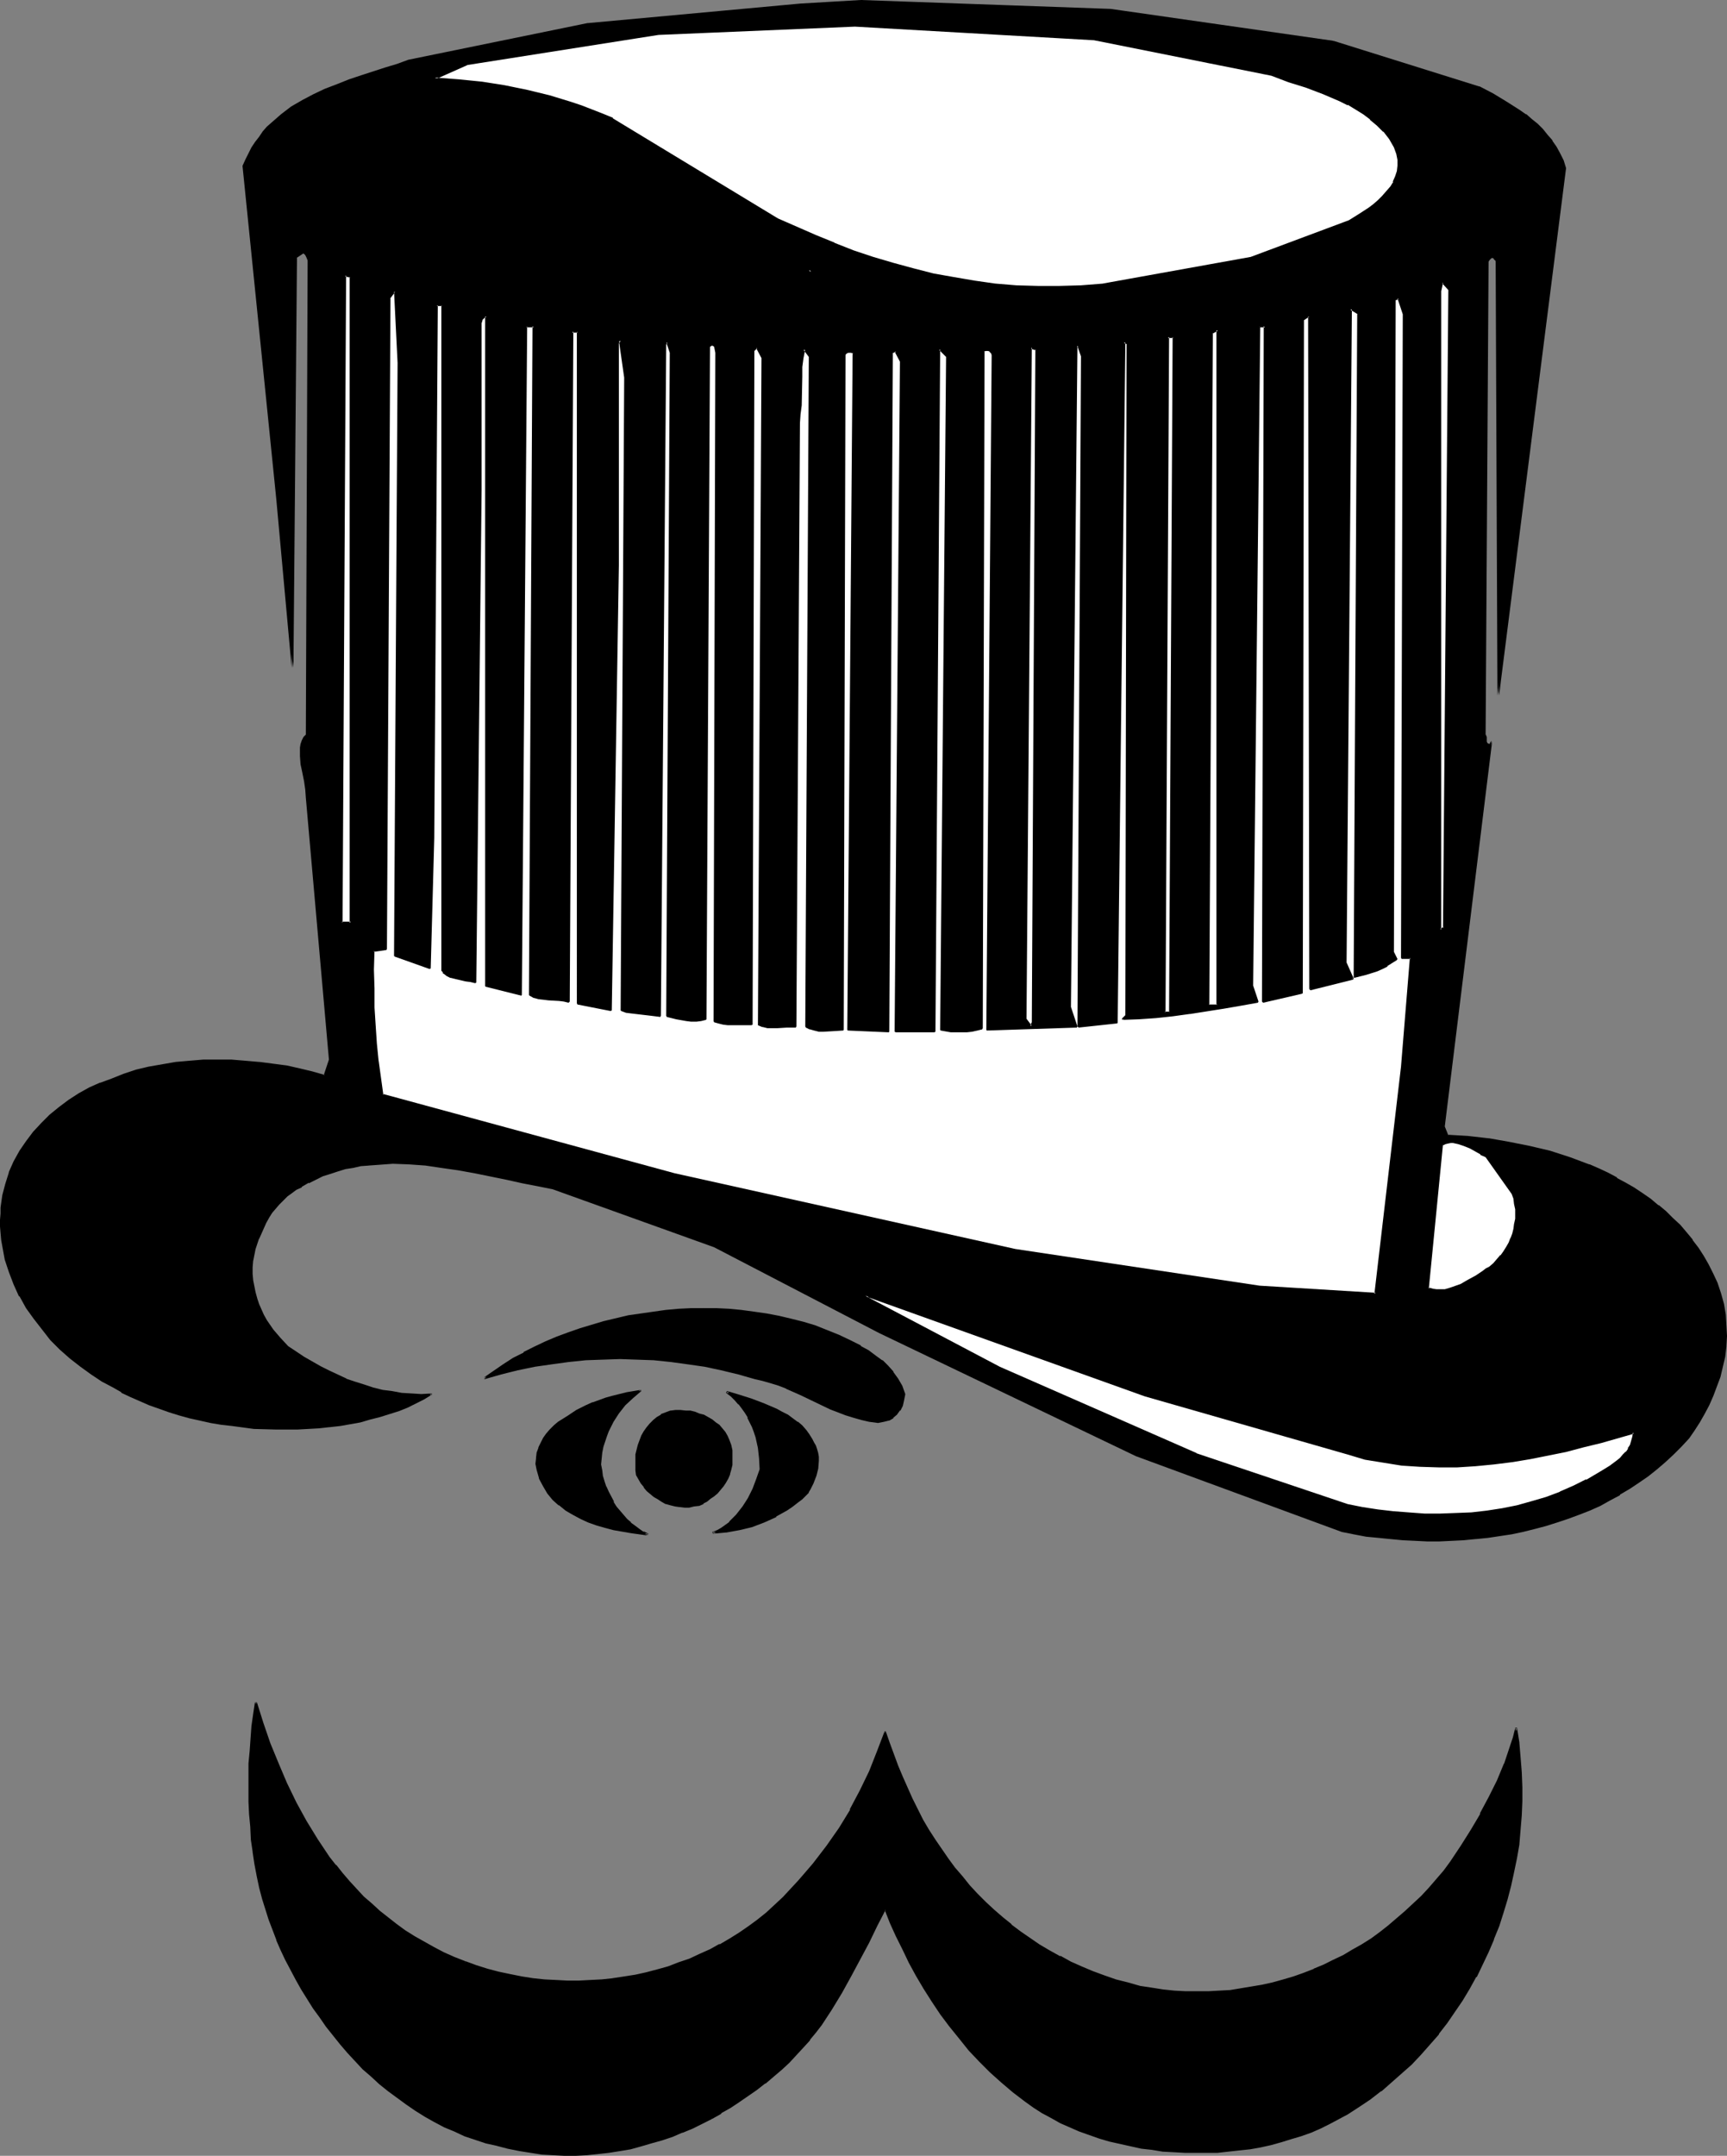 <?xml version="1.0" encoding="UTF-8" standalone="no"?>
<svg
   version="1.0"
   width="124.779mm"
   height="155.711mm"
   id="svg35"
   sodipodi:docname="Male 74.wmf"
   xmlns:inkscape="http://www.inkscape.org/namespaces/inkscape"
   xmlns:sodipodi="http://sodipodi.sourceforge.net/DTD/sodipodi-0.dtd"
   xmlns="http://www.w3.org/2000/svg"
   xmlns:svg="http://www.w3.org/2000/svg">
  <rect width="100%" height="100%" fill="#808080" stroke="none"/>
  <sodipodi:namedview
     id="namedview35"
     pagecolor="#ffffff"
     bordercolor="#000000"
     borderopacity="0.25"
     inkscape:showpageshadow="2"
     inkscape:pageopacity="0.0"
     inkscape:pagecheckerboard="0"
     inkscape:deskcolor="#d1d1d1"
     inkscape:document-units="mm" />
  <defs
     id="defs1">
    <pattern
       id="WMFhbasepattern"
       patternUnits="userSpaceOnUse"
       width="6"
       height="6"
       x="0"
       y="0" />
  </defs>
  <path
     style="fill:#000000;fill-opacity:1;fill-rule:evenodd;stroke:none"
     d="m 364.164,11.311 39.745,12.443 3.878,1.939 3.554,2.262 3.554,2.262 1.616,1.131 1.616,1.293 1.616,1.293 1.454,1.454 1.293,1.616 1.293,1.454 1.131,1.778 0.969,1.778 0.808,1.939 0.808,1.939 -17.772,139.776 -0.485,4.201 -0.485,-118.446 -0.323,-0.485 -0.323,-0.485 -0.162,-0.162 h -0.485 -0.323 l -0.323,0.162 -0.323,0.485 -0.162,0.485 -0.969,129.111 0.323,0.323 v 0.485 0.808 0.323 l 0.162,0.323 0.323,0.323 0.646,0.162 0.485,-0.808 -12.925,105.034 0.969,2.424 5.493,0.485 5.655,0.646 5.655,0.808 5.655,1.131 5.493,1.454 5.332,1.778 2.747,0.808 2.585,1.131 2.585,1.131 2.423,1.131 2.585,1.293 2.262,1.293 2.423,1.293 2.262,1.616 2.262,1.616 2.1,1.616 1.939,1.616 1.939,1.939 1.939,1.939 1.777,1.939 1.616,1.939 1.616,2.262 1.454,2.262 1.292,2.262 1.131,2.424 1.131,2.585 0.969,2.909 0.808,2.909 0.646,2.747 0.162,2.909 v 2.909 l -0.162,2.747 -0.323,2.747 -0.485,2.747 -0.808,2.747 -0.808,2.585 -0.969,2.585 -1.131,2.585 -1.293,2.424 -1.293,2.262 -1.454,2.262 -1.454,2.101 -2.1,2.262 -2.1,2.101 -2.262,2.101 -2.262,1.939 -2.423,1.939 -2.423,1.778 -2.585,1.616 -2.747,1.616 -2.585,1.454 -2.747,1.454 -2.908,1.293 -2.908,1.293 -2.908,1.131 -3.07,0.97 -2.908,0.97 -3.07,0.808 -3.231,0.646 -3.231,0.646 -3.07,0.485 -3.393,0.485 -3.231,0.485 -3.231,0.162 -3.231,0.323 h -3.393 -3.393 -3.231 l -3.393,-0.162 -3.393,-0.323 -3.231,-0.323 -3.393,-0.485 -3.231,-0.485 -3.393,-0.646 -56.063,-20.684 -70.119,-33.611 -45.076,-23.592 -44.268,-15.836 -4.039,-0.646 -4.201,-0.97 -4.362,-0.808 -8.724,-1.778 -4.524,-0.808 -4.524,-0.646 -4.362,-0.646 -4.524,-0.323 -4.362,-0.162 -4.362,0.162 -2.262,0.162 -2.1,0.323 -2.1,0.323 -2.1,0.485 -2.1,0.485 -2.1,0.646 -1.939,0.808 -2.1,0.808 -1.939,0.97 -1.939,1.131 -1.293,0.808 -1.293,0.808 -1.293,0.97 -1.131,1.131 -1.131,1.131 -0.969,1.131 -0.969,1.293 -0.808,1.293 -0.808,1.293 -0.808,1.454 -1.131,2.909 -0.969,2.909 -0.808,3.07 v 1.939 1.778 l 0.162,1.778 0.162,1.616 0.323,1.778 0.485,1.616 0.646,1.616 0.646,1.454 0.646,1.454 0.808,1.454 1.777,2.585 1.939,2.262 2.1,2.262 4.362,2.909 2.262,1.293 2.262,1.293 2.262,1.293 2.423,1.131 2.423,0.97 2.423,0.97 2.423,0.808 2.585,0.646 2.423,0.646 2.747,0.485 2.585,0.323 2.747,0.323 h 2.585 l 2.908,-0.162 -2.262,1.293 -2.1,1.131 -2.423,0.97 -2.423,0.97 -2.423,0.97 -2.585,0.808 -2.585,0.646 -2.747,0.646 -2.747,0.485 -2.747,0.485 -2.908,0.323 -2.908,0.323 -2.908,0.323 -2.908,0.162 h -5.978 l -5.978,-0.323 -5.978,-0.646 -2.908,-0.485 -2.908,-0.485 -2.908,-0.646 -2.908,-0.646 -2.747,-0.646 -2.747,-0.808 -2.747,-0.97 -2.585,-1.131 -2.585,-0.97 -2.585,-1.131 -2.423,-1.293 -2.262,-1.293 -3.07,-1.616 -3.07,-1.939 -2.747,-2.101 -2.908,-2.262 -2.747,-2.424 -2.585,-2.585 -2.262,-2.909 -2.262,-2.747 -2.1,-3.07 -1.777,-3.07 -1.616,-3.393 -1.293,-3.232 -1.131,-3.393 -0.646,-3.555 -0.323,-1.778 -0.162,-1.778 v -1.939 -1.778 -1.778 l 0.162,-1.616 0.485,-3.232 0.646,-3.232 1.131,-3.07 1.293,-2.909 1.454,-2.909 1.777,-2.585 1.939,-2.585 2.262,-2.424 2.262,-2.262 2.585,-2.101 2.585,-1.939 2.747,-1.778 2.908,-1.454 2.908,-1.454 3.07,-1.131 3.231,-1.293 3.393,-0.97 3.554,-0.97 3.554,-0.646 3.716,-0.646 3.716,-0.323 3.878,-0.162 3.878,-0.162 3.716,0.162 3.878,0.162 3.716,0.323 3.716,0.485 3.716,0.646 3.716,0.646 3.393,0.808 3.231,0.97 1.454,-4.363 -6.139,-71.423 -0.162,-2.262 -0.485,-2.262 -0.485,-2.424 -0.323,-2.262 -0.323,-2.262 v -1.131 l 0.162,-0.97 0.162,-1.131 0.323,-0.97 0.485,-0.808 0.646,-0.808 0.485,-128.788 -0.162,-0.808 -0.323,-0.808 -0.323,-0.646 -0.323,-0.323 -0.323,-0.162 -1.939,1.293 -0.969,111.983 -4.362,-46.053 -9.048,-90.814 0.646,-1.778 0.808,-1.616 0.808,-1.616 0.969,-1.616 1.131,-1.293 0.969,-1.454 1.131,-1.131 1.293,-1.293 2.585,-2.262 2.747,-2.101 2.908,-1.778 3.07,-1.454 3.231,-1.616 3.231,-1.293 3.231,-1.131 3.393,-1.131 6.624,-2.262 3.07,-0.97 3.231,-0.97 48.954,-10.18 58.001,-5.333 16.479,-0.808 68.018,2.424 z"
     id="path1" />
  <path
     style="fill:#000000;fill-opacity:1;fill-rule:evenodd;stroke:none"
     d="m 364.003,11.635 39.906,12.281 h -0.162 l 3.878,2.101 v 0 l 3.716,2.101 3.554,2.262 1.616,1.131 h -0.162 l 1.616,1.293 1.616,1.293 1.454,1.454 1.293,1.616 1.293,1.454 v 0 l 1.131,1.778 0.969,1.778 v 0 l 0.808,1.778 v 0 l 0.646,1.939 v 0 L 409.402,185.507 v 0.162 l -0.485,4.201 H 409.402 L 408.917,71.423 v -0.162 l -0.162,-0.485 h -0.162 l -0.162,-0.485 -0.323,-0.162 h -0.162 l -0.323,-0.162 h -0.162 l -0.323,0.162 v 0 l -0.485,0.162 v 0 l -0.323,0.485 v 0 l -0.323,0.485 v 0.162 l -0.808,129.111 v 0.162 l 0.323,0.323 -0.162,-0.162 0.162,0.485 v 0 0.808 0.485 l 0.162,0.323 v 0 l 0.323,0.323 h 0.162 l 0.646,0.323 0.323,-0.162 0.323,-0.97 h -0.323 L 394.053,307.508 v 0.162 l 0.969,2.262 0.323,0.323 5.493,0.323 5.655,0.646 v 0 l 5.655,0.97 5.493,1.131 5.655,1.293 5.332,1.778 2.585,0.97 2.585,0.97 v 0 l 2.585,1.131 2.585,1.131 2.423,1.293 v 0 l 2.423,1.293 2.262,1.454 2.262,1.454 2.262,1.616 2.1,1.616 v 0 l 1.939,1.778 1.939,1.778 1.777,1.939 1.777,1.939 1.777,2.101 v -0.162 l 1.616,2.101 1.293,2.262 1.454,2.424 h -0.162 l 1.292,2.424 1.131,2.424 v 0 l 0.969,2.909 0.808,2.909 0.485,2.909 v -0.162 l 0.323,2.909 v 2.909 l -0.162,2.747 v 0 l -0.323,2.747 -0.646,2.747 -0.646,2.747 -0.969,2.585 -0.969,2.585 v 0 l -1.131,2.424 -1.131,2.424 v 0 l -1.293,2.262 -1.454,2.262 -1.454,2.262 v -0.162 l -2.1,2.262 -2.1,2.101 -2.262,2.101 -2.262,1.939 -2.423,1.939 v 0 l -2.423,1.778 -2.585,1.616 -2.585,1.616 v 0 l -2.747,1.454 -2.747,1.454 -2.908,1.293 -2.747,1.131 v 0 l -2.908,1.131 -3.07,0.97 -3.07,0.97 -3.07,0.808 -3.07,0.808 -3.231,0.646 -3.231,0.485 -3.231,0.485 -3.231,0.323 v 0 l -3.231,0.323 -3.231,0.162 -3.393,0.162 h -3.393 l -3.231,-0.162 -3.393,-0.162 -3.393,-0.323 -3.231,-0.323 -3.393,-0.323 h 0.162 l -3.393,-0.646 -3.231,-0.646 -56.224,-20.684 v 0 l -69.957,-33.611 -45.238,-23.431 v 0 l -44.107,-15.836 -4.201,-0.808 -4.201,-0.808 -4.201,-0.97 -8.724,-1.778 -4.524,-0.808 -4.524,-0.646 -4.524,-0.646 v 0 l -4.524,-0.323 h -4.362 l -4.362,0.162 -2.262,0.162 v 0 l -2.262,0.323 -2.1,0.323 -2.1,0.323 -1.939,0.646 -2.1,0.646 -2.1,0.646 v 0 l -1.939,0.97 -2.1,0.97 v 0 l -1.777,1.131 v 0 l -1.454,0.646 v 0.162 l -1.293,0.808 -1.293,0.97 v 0 l -1.131,0.97 -1.131,1.131 -0.969,1.293 v 0 l -0.969,1.293 -0.808,1.293 -0.808,1.293 h -0.162 l -0.646,1.454 -1.293,2.909 v 0 l -0.969,3.07 -0.646,3.07 v 0 l -0.162,1.939 v 1.778 l 0.162,1.778 v 0 l 0.323,1.778 0.323,1.616 0.485,1.616 0.485,1.616 v 0 l 0.646,1.616 0.808,1.454 0.646,1.293 h 0.162 l 1.777,2.747 v 0 l 1.939,2.424 2.1,2.101 v 0 l 4.362,2.909 2.262,1.293 2.262,1.454 v 0 l 2.423,1.131 2.262,1.131 2.423,1.131 h 0.162 l 2.423,0.808 2.423,0.808 2.423,0.808 2.585,0.485 2.585,0.485 2.747,0.485 v 0 l 2.747,0.162 h 2.585 2.908 l -0.162,-0.485 -2.1,1.293 v -0.162 l -2.262,1.131 -2.423,1.131 -2.423,0.97 h 0.162 l -2.585,0.808 -2.423,0.808 -2.585,0.808 -2.747,0.646 -2.747,0.485 -2.908,0.485 h 0.162 l -2.908,0.323 -2.908,0.323 2.908,0.162 2.908,-0.323 v 0 l 2.747,-0.485 2.747,-0.485 2.747,-0.808 2.585,-0.646 2.585,-0.808 2.585,-0.808 v 0 l 2.423,-0.97 2.262,-1.131 2.262,-1.131 v 0 l 2.1,-1.293 v -0.323 l -2.908,0.162 -2.585,-0.162 -2.747,-0.162 v 0 l -2.585,-0.485 -2.585,-0.323 -2.585,-0.646 -2.423,-0.808 -2.585,-0.808 -2.423,-0.808 h 0.162 l -2.423,-1.131 -2.423,-1.131 -2.262,-1.131 v 0 l -2.262,-1.293 -2.262,-1.293 -4.362,-2.909 v 0 l -2.1,-2.262 -1.939,-2.262 v 0 l -1.777,-2.585 v 0 l -0.808,-1.454 -0.646,-1.454 -0.646,-1.454 v 0 l -0.485,-1.454 -0.485,-1.778 -0.323,-1.616 -0.323,-1.616 v 0 l -0.162,-1.778 v -1.778 l 0.162,-1.939 v 0.162 l 0.646,-3.232 0.969,-2.909 v 0.162 l 1.293,-2.909 0.646,-1.454 v 0 l 0.808,-1.454 0.808,-1.293 0.969,-1.131 v 0 l 0.969,-1.131 1.131,-1.131 1.131,-1.131 v 0 l 1.131,-0.808 1.293,-0.97 v 0 l 1.454,-0.646 v -0.162 l 1.939,-1.131 v 0.162 l 1.939,-0.97 1.939,-0.97 v 0 l 2.1,-0.646 1.939,-0.646 2.1,-0.646 2.1,-0.323 2.1,-0.485 2.262,-0.162 h -0.162 l 2.262,-0.162 4.362,-0.323 4.362,0.162 4.524,0.323 v 0 l 4.362,0.646 4.524,0.646 4.524,0.808 8.724,1.778 4.362,0.97 4.201,0.808 4.039,0.808 44.107,15.836 v 0 l 45.076,23.431 70.119,33.611 v 0 l 56.224,20.684 3.231,0.646 3.393,0.646 v 0 l 3.393,0.323 3.231,0.323 3.393,0.323 3.393,0.162 3.231,0.162 h 3.393 l 3.393,-0.162 3.231,-0.162 3.231,-0.323 h 0.162 l 3.231,-0.323 3.231,-0.485 3.231,-0.485 3.07,-0.646 3.231,-0.808 3.07,-0.808 3.07,-0.97 2.908,-0.97 3.07,-1.131 v 0 l 2.908,-1.131 2.908,-1.293 2.585,-1.454 2.747,-1.454 v -0.162 l 2.747,-1.616 2.423,-1.616 2.585,-1.778 v 0 l 2.423,-1.939 2.262,-1.939 2.262,-2.101 2.1,-2.101 2.1,-2.262 v 0 l 1.454,-2.101 1.454,-2.262 1.293,-2.262 v 0 l 1.293,-2.424 1.131,-2.585 v 0 l 0.969,-2.585 0.969,-2.585 0.646,-2.747 0.646,-2.747 0.323,-2.747 v -0.162 l 0.162,-2.747 -0.162,-2.909 -0.162,-2.909 v 0 l -0.485,-2.909 -0.808,-2.909 -0.969,-2.909 v 0 l -1.131,-2.424 -1.293,-2.585 v 0 l -1.293,-2.262 -1.454,-2.262 -1.616,-2.101 v -0.162 l -1.616,-1.939 -1.777,-2.101 -1.939,-1.778 -1.939,-1.939 -1.939,-1.616 h -0.162 l -2.1,-1.778 -2.1,-1.454 -2.423,-1.616 -2.262,-1.293 -2.423,-1.293 v -0.162 l -2.423,-1.293 -2.423,-1.131 -2.585,-1.131 h -0.162 l -2.585,-0.97 -2.585,-0.97 -5.493,-1.778 -5.493,-1.293 -5.655,-1.131 -5.493,-0.97 h -0.162 l -5.655,-0.646 -5.493,-0.323 0.162,0.162 -0.969,-2.424 v 0 l 12.925,-105.034 -0.323,-0.162 -0.485,0.97 0.162,-0.162 -0.485,-0.162 v 0 l -0.323,-0.323 0.162,0.162 -0.162,-0.323 v -0.485 0.162 -0.808 -0.162 l -0.162,-0.323 v -0.162 l -0.323,-0.323 0.162,0.162 0.808,-129.111 v 0 l 0.323,-0.485 -0.162,0.162 0.323,-0.323 v 0 l 0.323,-0.323 v 0 h 0.323 -0.162 0.323 v 0 l 0.162,0.323 0.323,0.323 v -0.162 l 0.162,0.485 v 0 l 0.485,118.446 h 0.485 l 0.485,-4.201 v 0 L 427.659,45.892 v 0 l -0.646,-2.101 v 0 L 426.043,41.852 v 0 l -0.969,-1.778 -1.131,-1.616 v -0.162 l -1.292,-1.454 -1.293,-1.616 -1.454,-1.454 -1.616,-1.293 -1.454,-1.293 h -0.162 l -1.616,-1.131 -3.554,-2.262 -3.716,-2.262 v 0 l -3.716,-1.939 h -0.162 L 364.164,11.15 Z"
     id="path2" />
  <path
     style="fill:#000000;fill-opacity:1;fill-rule:evenodd;stroke:none"
     d="m 87.083,389.435 -2.908,0.162 -2.908,0.162 h -5.978 l -5.978,-0.162 -5.978,-0.646 h 0.162 l -2.908,-0.485 -3.07,-0.485 -2.908,-0.646 -2.747,-0.646 -2.908,-0.808 -2.747,-0.808 -2.747,-0.97 -2.585,-0.97 v 0 l -2.423,-1.131 -2.585,-1.131 -2.423,-1.131 v 0 l -2.262,-1.293 -3.07,-1.778 -3.07,-1.778 -2.908,-2.101 -2.747,-2.262 v 0 l -2.585,-2.424 -2.747,-2.747 -2.262,-2.747 v 0.162 l -2.262,-2.909 -2.1,-3.07 -1.777,-3.07 v 0 l -1.454,-3.232 v 0 l -1.454,-3.232 -0.969,-3.555 -0.808,-3.555 -0.162,-1.778 v 0.162 l -0.162,-1.778 -0.162,-1.939 v -1.778 l 0.162,-1.778 v -1.616 0 l 0.485,-3.232 0.808,-3.07 0.969,-3.232 v 0.162 l 1.293,-2.909 1.616,-2.909 H 5.655 l 1.777,-2.747 1.939,-2.424 v 0 l 2.262,-2.424 2.262,-2.262 2.585,-2.101 h -0.162 l 2.747,-1.778 2.747,-1.778 v 0 l 2.908,-1.616 2.908,-1.293 v 0 l 2.908,-1.131 3.231,-1.293 3.393,-1.131 3.554,-0.808 3.554,-0.808 3.716,-0.485 v 0 l 3.716,-0.323 3.878,-0.323 h 3.878 3.716 l 3.878,0.323 3.716,0.323 v 0 l 3.716,0.485 3.716,0.485 3.554,0.808 3.393,0.808 3.393,0.97 0.323,-0.162 1.454,-4.363 v -0.162 l -6.301,-71.423 -0.162,-2.262 v 0 l -0.323,-2.424 -0.485,-2.262 -0.485,-2.424 -0.323,-2.262 v 0.162 -1.131 l 0.162,-0.97 v 0 l 0.162,-0.97 0.323,-0.97 v 0 l 0.485,-0.808 v 0 l 0.646,-0.808 v -0.162 L 84.498,71.746 v -0.808 0 L 84.175,70.131 H 84.013 L 83.69,69.323 v 0 l -0.323,-0.323 v 0 l -0.485,-0.162 h -0.162 l -1.939,1.293 -0.162,0.162 -0.969,111.983 h 0.485 L 75.935,136.221 66.726,45.407 v 0 l 0.646,-1.778 v 0 l 0.969,-1.616 0.808,-1.616 H 68.988 l 0.969,-1.454 1.131,-1.454 0.969,-1.293 v 0 l 1.131,-1.131 1.293,-1.293 2.585,-2.262 h -0.162 l 2.908,-1.939 2.908,-1.778 v 0 l 3.07,-1.616 3.07,-1.454 v 0 l 3.231,-1.293 3.393,-1.293 3.231,-1.131 6.624,-2.101 3.231,-0.97 3.07,-1.131 48.954,-10.019 v 0 l 58.001,-5.333 16.479,-0.97 68.018,2.424 v 0 l 60.909,8.726 0.162,-0.485 -60.909,-8.726 h -0.162 L 235.075,0 218.595,0.97 160.594,6.302 h -0.162 l -48.954,10.019 -3.07,1.131 -3.231,0.97 -6.463,2.101 -3.393,1.131 -3.231,1.293 -3.393,1.293 v 0 l -3.07,1.454 -3.07,1.616 v 0 l -3.07,1.778 -2.747,2.101 v 0 l -2.585,2.262 -1.293,1.131 -1.131,1.293 v 0 l -0.969,1.454 -1.131,1.454 -0.969,1.454 v 0 l -0.808,1.616 -0.808,1.616 v 0 l -0.808,1.778 v 0.162 l 9.209,90.814 4.201,46.053 h 0.485 l 0.969,-111.983 -0.162,0.162 1.939,-1.293 h -0.162 l 0.323,0.162 v 0 l 0.323,0.323 v 0 l 0.323,0.646 v 0 l 0.323,0.808 v -0.162 0.808 l -0.485,128.788 0.162,-0.162 -0.808,0.808 v 0 l -0.485,0.97 v 0 l -0.323,0.97 -0.162,0.97 v 0.162 0.97 1.131 0 l 0.162,2.262 0.485,2.262 0.485,2.424 0.323,2.262 v 0 l 0.162,2.262 6.301,71.423 v 0 l -1.454,4.363 0.323,-0.162 -3.393,-0.97 -3.393,-0.808 -3.554,-0.808 -3.716,-0.485 -3.716,-0.485 h -0.162 l -3.716,-0.323 -3.878,-0.323 h -3.716 -3.878 l -3.878,0.323 -3.716,0.323 v 0 l -3.716,0.646 -3.716,0.646 -3.393,0.808 -3.393,1.131 -3.231,1.293 -3.07,1.131 h -0.162 l -2.908,1.293 -2.908,1.616 v 0 l -2.747,1.778 -2.585,1.939 v 0 l -2.585,2.101 -2.262,2.262 -2.262,2.424 v 0 l -1.939,2.585 -1.777,2.585 v 0 l -1.616,2.909 -1.293,2.909 v 0.162 l -0.969,3.07 -0.808,3.07 -0.485,3.393 v 0 1.616 L 0,333.039 v 1.778 l 0.162,1.939 0.162,1.778 v 0 l 0.323,1.778 0.646,3.555 1.131,3.393 1.293,3.393 v 0 l 1.454,3.232 h 0.162 l 1.777,3.232 2.1,2.909 2.262,2.909 v 0 l 2.262,2.909 2.585,2.585 2.747,2.424 v 0 l 2.908,2.262 2.908,2.101 2.908,1.939 3.07,1.616 2.262,1.293 v 0.162 l 2.423,1.131 2.585,1.131 2.585,1.131 v 0 l 2.747,0.97 2.747,0.97 2.585,0.808 2.908,0.808 2.908,0.646 2.908,0.646 2.908,0.485 2.908,0.323 v 0 l 5.978,0.808 5.978,0.162 h 5.978 l 2.908,-0.162 2.908,-0.162 2.908,-0.323 z"
     id="path3" />
  <path
     style="fill:#ffffff;fill-opacity:1;fill-rule:evenodd;stroke:none"
     d="m 347.362,20.36 4.524,1.778 4.685,1.616 4.685,1.778 2.423,0.808 2.262,0.97 2.1,1.131 2.262,1.293 1.939,1.293 2.1,1.454 1.777,1.616 1.777,1.778 1.616,1.939 1.454,2.262 0.646,1.778 0.323,1.616 v 1.778 l -0.162,1.454 -0.485,1.616 -0.646,1.454 -0.808,1.293 -1.131,1.293 -1.131,1.293 -1.131,1.131 -1.292,1.131 -1.293,0.97 -2.747,1.778 -1.454,0.808 -1.293,0.808 -26.82,10.019 -40.229,7.272 -6.139,0.485 -5.816,0.323 h -5.978 l -5.816,-0.323 -5.816,-0.485 -5.655,-0.646 -5.655,-0.97 -5.655,-1.131 -5.493,-1.293 -5.493,-1.454 -5.332,-1.778 -5.332,-1.778 -5.332,-1.939 -5.17,-2.101 -5.17,-2.262 -5.008,-2.424 -45.238,-27.309 -2.747,-1.293 -2.747,-1.131 -2.908,-0.97 -2.908,-1.131 -5.816,-1.778 -6.139,-1.454 -6.139,-1.131 -6.139,-0.97 -6.463,-0.808 -6.463,-0.485 8.724,-3.717 52.347,-8.241 53.639,-2.424 65.272,3.878 z"
     id="path4" />
  <path
     style="fill:#000000;fill-opacity:1;fill-rule:evenodd;stroke:none"
     d="m 347.2,20.684 4.685,1.778 4.685,1.454 4.685,1.778 v 0 l 2.262,0.97 2.262,0.97 2.262,1.131 v -0.162 l 2.1,1.293 2.1,1.293 1.939,1.454 h -0.162 l 1.939,1.616 1.777,1.778 v -0.162 l 1.616,2.101 1.293,2.262 v 0 l 0.646,1.778 0.323,1.616 v -0.162 1.778 l -0.162,1.454 v 0 l -0.485,1.454 v 0 l -0.646,1.454 h 0.162 l -0.808,1.293 -1.131,1.293 v 0 l -1.131,1.293 -1.131,1.131 -1.293,1.131 v 0 l -1.293,0.97 -2.747,1.778 -1.292,0.808 -1.293,0.808 v 0 l -26.82,10.019 -40.391,7.272 h 0.162 l -6.139,0.485 -5.816,0.162 h -5.978 l -5.816,-0.162 -5.816,-0.485 -5.655,-0.808 v 0 l -5.655,-0.97 -5.493,-0.97 -5.655,-1.454 -5.332,-1.454 -5.493,-1.616 -5.332,-1.778 -5.332,-2.101 h 0.162 l -5.17,-2.101 -5.17,-2.262 -5.17,-2.262 v 0 L 167.38,32.318 v -0.162 l -2.747,-1.131 v 0 l -2.908,-1.131 -2.908,-1.131 -2.908,-0.97 -5.816,-1.778 -5.978,-1.454 -6.301,-1.293 -6.139,-0.97 v 0 l -6.463,-0.646 -6.463,-0.485 0.162,0.485 8.724,-3.878 h -0.162 l 52.347,-8.241 v 0 l 53.639,-2.262 65.272,3.717 v 0 l 48.469,9.695 0.162,-0.485 -48.469,-9.695 h -0.162 l -65.272,-3.717 -53.639,2.262 h -0.162 L 127.474,17.29 h -0.162 l -8.563,3.878 v 0.485 l 6.463,0.485 6.463,0.646 h -0.162 l 6.301,0.97 6.139,1.293 5.978,1.454 5.816,1.778 2.908,0.97 2.908,1.131 2.908,1.131 v 0 l 2.747,1.131 v 0 l 45.076,27.309 v 0.162 l 5.008,2.262 5.17,2.262 5.17,2.101 h 0.162 l 5.17,2.101 5.332,1.778 5.493,1.616 5.493,1.454 5.493,1.454 5.493,0.97 5.816,0.97 v 0 l 5.655,0.808 5.816,0.485 5.816,0.162 h 5.978 l 5.816,-0.162 6.139,-0.485 v 0 l 40.229,-7.272 26.981,-10.019 v -0.162 l 1.293,-0.808 1.454,-0.808 2.585,-1.778 1.454,-0.97 v 0 l 1.293,-1.131 1.293,-1.131 1.131,-1.293 v 0 l 0.969,-1.293 0.808,-1.454 v 0 l 0.646,-1.454 v 0 l 0.485,-1.454 v -0.162 l 0.162,-1.454 v -1.778 0 l -0.323,-1.616 -0.646,-1.778 v -0.162 l -1.454,-2.262 -1.616,-1.939 v 0 l -1.777,-1.778 -1.777,-1.616 h -0.162 l -1.939,-1.454 -2.1,-1.293 -2.1,-1.293 v 0 l -2.262,-1.131 -2.262,-0.97 -2.262,-0.97 v 0 l -4.847,-1.616 -4.685,-1.616 -4.524,-1.778 z"
     id="path5" />
  <path
     style="fill:#ffffff;fill-opacity:1;fill-rule:evenodd;stroke:none"
     d="M 221.019,74.17 V 73.686 l 0.485,0.485 z"
     id="path6" />
  <path
     style="fill:#000000;fill-opacity:1;fill-rule:evenodd;stroke:none"
     d="m 221.019,74.009 0.323,0.162 V 73.686 l -0.485,0.162 0.485,0.485 0.162,-0.323 h -0.485 v 0.485 h 0.485 l 0.323,-0.485 -0.646,-0.485 -0.323,0.162 v 0.485 l 0.162,0.323 z"
     id="path7" />
  <path
     style="fill:#ffffff;fill-opacity:1;fill-rule:evenodd;stroke:none"
     d="m 95.807,251.921 h -2.423 l 0.969,-176.781 1.454,0.485 z"
     id="path8" />
  <path
     style="fill:#000000;fill-opacity:1;fill-rule:evenodd;stroke:none"
     d="m 95.484,251.921 0.323,-0.323 h -2.423 l 0.162,0.323 0.969,-176.781 -0.323,0.323 1.454,0.323 -0.162,-0.162 V 251.921 h 0.485 V 75.625 l -0.162,-0.162 -1.454,-0.485 -0.323,0.162 -0.969,176.781 0.323,0.162 h 2.423 l 0.162,-0.162 z"
     id="path9" />
  <path
     style="fill:#ffffff;fill-opacity:1;fill-rule:evenodd;stroke:none"
     d="m 394.377,253.375 -0.969,0.485 V 79.503 l 0.485,-2.424 1.939,1.939 z"
     id="path10" />
  <path
     style="fill:#000000;fill-opacity:1;fill-rule:evenodd;stroke:none"
     d="m 394.053,253.375 0.162,-0.323 -0.969,0.485 0.323,0.323 v -174.357 0 l 0.485,-2.262 h -0.323 l 1.777,1.939 v -0.162 l -1.454,174.357 h 0.485 l 1.454,-174.357 v -0.162 l -1.939,-1.939 -0.485,0.162 -0.485,2.262 v 0.162 174.357 l 0.485,0.162 0.808,-0.485 0.162,-0.162 z"
     id="path11" />
  <path
     style="fill:#ffffff;fill-opacity:1;fill-rule:evenodd;stroke:none"
     d="m 107.763,260.97 9.694,3.393 0.969,-35.55 0.808,-145.432 h 1.454 V 264.848 l 0.323,0.323 0.162,0.485 0.969,0.646 0.969,0.485 1.293,0.323 2.747,0.485 1.454,0.323 1.293,0.323 1.454,-134.444 V 88.714 88.067 l 0.162,-0.323 0.162,-0.646 0.485,-0.485 0.646,-0.323 V 269.211 l 9.532,2.424 1.454,-182.598 h 1.939 l -0.969,182.598 1.131,0.485 1.293,0.323 1.293,0.323 1.292,0.162 2.908,0.162 1.293,0.162 1.292,0.162 0.969,-181.467 v -1.454 h 1.454 V 273.897 l 9.209,1.939 1.777,-121.517 V 93.884 l 0.646,-0.97 1.293,10.019 -0.808,172.903 1.131,0.323 1.293,0.323 2.747,0.323 2.747,0.162 2.585,0.323 1.454,-183.406 0.323,-0.485 1.131,2.909 -1.131,180.982 2.747,0.808 2.585,0.323 1.293,0.162 1.454,0.162 1.293,-0.162 1.292,-0.323 0.969,-183.891 0.485,-0.162 h 0.323 0.485 l 0.162,0.485 0.323,0.808 0.162,0.808 -0.485,182.436 1.131,0.485 1.131,0.162 1.293,0.162 h 1.292 1.293 2.585 l 1.293,0.162 0.485,-183.891 0.969,-0.97 1.454,2.909 -0.969,181.952 1.131,0.485 1.293,0.162 1.293,0.162 h 1.454 l 2.585,-0.162 1.293,-0.162 h 1.131 l 0.808,-164.661 0.323,-2.424 0.162,-2.424 0.162,-5.333 v -2.585 l 0.162,-2.585 0.162,-2.424 0.485,-2.424 1.454,1.939 -0.969,182.921 1.131,0.646 1.292,0.323 1.293,0.162 h 1.131 2.747 l 2.585,-0.162 0.485,-184.375 0.162,-0.323 0.162,-0.162 0.646,-0.323 h 0.646 l 0.646,0.323 -1.454,184.86 11.148,0.485 0.969,-185.345 0.969,-0.485 1.454,2.909 -1.454,182.921 h 10.502 l 1.454,-186.315 1.939,1.939 -1.454,183.891 2.585,0.323 2.908,0.162 h 1.454 l 1.454,-0.162 1.292,-0.323 1.293,-0.485 0.485,-184.86 0.485,-0.162 0.323,-0.162 0.485,0.162 0.485,0.162 0.323,0.323 0.323,0.323 0.162,0.485 -0.162,0.323 -1.454,183.891 24.558,-0.97 -1.939,-5.171 1.939,-180.659 h 0.485 l 0.969,2.909 -0.969,182.921 10.502,-0.97 1.939,-185.83 0.969,0.485 -0.485,183.406 -0.969,0.97 4.524,-0.162 4.685,-0.485 4.524,-0.485 4.685,-0.485 9.371,-1.454 4.524,-0.808 4.685,-0.97 -1.454,-4.201 1.939,-180.174 h 1.454 l -0.646,184.375 10.663,-2.262 0.485,-184.052 1.454,-0.808 0.485,183.729 11.471,-2.747 -1.939,-4.363 1.454,-178.558 1.939,1.293 -0.969,181.144 3.231,-0.808 2.908,-1.131 1.454,-0.646 1.292,-0.646 1.293,-0.808 1.454,-0.808 -0.969,-1.939 0.485,-178.073 0.808,-0.485 1.454,4.201 -0.485,175.811 h 2.423 l -2.423,29.733 -7.109,62.051 -31.666,-1.939 -66.726,-10.18 -93.061,-20.522 -79.812,-21.653 -0.646,-4.525 -0.485,-4.686 -0.485,-4.848 -0.323,-4.848 -0.323,-5.009 -0.162,-5.171 v -5.171 -5.171 l 3.393,-0.485 0.969,-177.589 1.454,-1.939 0.969,19.553 z"
     id="path12" />
  <path
     style="fill:#000000;fill-opacity:1;fill-rule:evenodd;stroke:none"
     d="m 107.601,260.97 0.162,0.162 9.532,3.393 0.323,-0.162 0.969,-35.55 0.969,-145.432 -0.323,0.162 h 1.454 l -0.162,-0.162 v 181.467 0.162 l 0.323,0.323 0.162,0.485 h 0.162 l 0.808,0.646 v 0 l 0.969,0.485 h 0.162 l 1.293,0.323 2.747,0.646 1.293,0.162 1.293,0.323 0.323,-0.162 1.454,-134.444 V 88.067 88.229 l 0.162,-0.485 0.162,-0.646 v 0.162 l 0.485,-0.485 v 0 l 0.485,-0.323 -0.323,-0.162 V 269.211 l 0.162,0.162 9.694,2.424 0.162,-0.162 1.454,-182.598 -0.162,0.323 h 1.939 l -0.323,-0.323 -0.969,182.598 0.162,0.162 1.131,0.646 h 0.162 l 1.131,0.323 1.454,0.162 v 0 l 1.292,0.162 2.908,0.162 1.293,0.162 v 0 l 1.292,0.323 0.323,-0.323 0.969,-181.467 v -1.454 l -0.323,0.323 h 1.454 l -0.162,-0.323 V 273.897 l 0.162,0.323 9.048,1.778 0.323,-0.162 1.939,-121.517 V 93.884 l -0.162,0.162 0.646,-0.97 -0.485,-0.162 1.454,10.18 v -0.162 l -0.969,172.903 0.162,0.162 1.293,0.485 1.293,0.162 2.747,0.323 v 0 l 2.747,0.323 2.585,0.323 0.162,-0.323 1.454,-183.406 v 0.162 l 0.485,-0.485 -0.485,-0.162 0.969,2.909 v 0 l -0.969,180.982 0.162,0.323 2.585,0.646 2.747,0.485 v 0 l 1.293,0.162 h 1.454 l 1.293,-0.162 v 0 l 1.292,-0.323 0.162,-0.162 0.969,-183.891 v 0.323 l 0.485,-0.323 h -0.162 0.323 v 0 l 0.323,0.162 -0.162,-0.162 0.323,0.323 v 0 l 0.162,0.808 0.162,0.808 v 0 l -0.485,182.436 0.162,0.323 1.131,0.323 1.293,0.323 v 0 l 1.293,0.162 h 1.292 1.293 2.585 1.293 l 0.323,-0.162 0.485,-183.891 -0.162,0.162 0.969,-0.97 h -0.323 l 1.454,2.747 v 0 l -0.969,181.952 v 0.162 l 1.131,0.485 h 0.162 l 1.293,0.323 v 0 h 1.293 1.454 l 2.585,-0.162 h 1.293 1.131 l 0.162,-0.323 0.969,-164.661 0.162,-2.424 0.323,-2.424 0.162,-7.918 v -2.585 l 0.323,-2.424 v 0 l 0.485,-2.424 -0.485,0.162 1.454,1.939 v -0.162 l -0.969,182.921 0.162,0.323 0.969,0.485 h 0.162 l 1.131,0.323 1.293,0.323 h 0.162 1.131 l 2.747,-0.162 2.585,-0.162 0.162,-0.162 0.485,-184.375 v 0.162 l 0.162,-0.323 v 0 l 0.323,-0.162 h -0.162 l 0.485,-0.162 v 0 h 0.646 v 0 l 0.646,0.162 -0.162,-0.162 -1.454,184.86 0.162,0.162 11.148,0.485 0.162,-0.162 0.969,-185.345 -0.162,0.162 1.131,-0.485 h -0.485 l 1.454,2.747 v 0 l -1.454,182.921 0.323,0.162 h 10.502 l 0.323,-0.162 1.292,-186.315 -0.323,0.162 1.939,1.939 v -0.162 l -1.616,183.891 0.162,0.162 2.747,0.485 v 0 h 2.908 1.454 l 1.454,-0.162 v 0 l 1.454,-0.323 1.293,-0.323 0.162,-0.323 0.485,-184.86 -0.162,0.162 0.485,-0.162 h -0.162 0.485 -0.162 0.485 v 0 l 0.485,0.162 h -0.162 l 0.323,0.323 v 0 l 0.323,0.323 -0.162,-0.162 0.162,0.485 v -0.162 0.323 0.162 l -1.454,183.891 0.162,0.162 24.558,-0.808 0.162,-0.323 -1.777,-5.333 v 0.162 l 1.777,-180.659 -0.162,0.323 h 0.485 l -0.323,-0.162 0.969,2.747 v 0 l -0.969,182.921 0.323,0.323 10.502,-1.131 0.162,-0.162 2.1,-185.83 -0.485,0.162 0.969,0.485 -0.162,-0.162 -0.323,183.406 v -0.162 l -0.969,0.97 0.162,0.323 4.524,-0.162 4.685,-0.323 4.524,-0.485 4.685,-0.646 h 0.162 l 9.209,-1.454 4.685,-0.808 4.524,-0.808 0.162,-0.323 -1.454,-4.363 v 0.162 l 1.939,-180.174 -0.162,0.323 v -0.485 l -0.162,0.162 -2.1,180.174 v 0 l 1.454,4.363 0.162,-0.323 -4.524,0.808 -4.524,0.808 -9.371,1.454 v 0 l -4.685,0.646 -4.524,0.485 -4.685,0.323 -4.524,0.323 0.162,0.323 0.969,-0.97 v -0.162 l 0.485,-183.406 v -0.323 l -0.969,-0.485 -0.323,0.323 -2.1,185.83 0.323,-0.323 -10.502,1.131 0.162,0.162 0.969,-182.921 v -0.162 l -0.969,-2.747 -0.162,-0.162 h -0.485 l -0.323,0.162 -1.777,180.659 v 0 l 1.777,5.171 0.323,-0.162 -24.558,0.97 0.323,0.162 1.454,-183.891 v 0 -0.323 -0.162 l -0.162,-0.323 v -0.162 l -0.162,-0.323 v 0 l -0.485,-0.323 v 0 l -0.485,-0.323 h -0.162 -0.485 v 0 h -0.485 v 0 l -0.323,0.323 -0.162,0.162 -0.485,184.86 0.162,-0.162 -1.293,0.485 -1.292,0.162 v 0 l -1.454,0.162 h -1.454 -2.908 0.162 l -2.747,-0.323 0.162,0.162 1.454,-183.891 v -0.162 l -1.939,-1.939 -0.485,0.162 -1.292,186.315 0.162,-0.323 h -10.502 l 0.162,0.323 1.454,-182.921 v -0.162 l -1.454,-2.909 h -0.323 l -0.969,0.323 -0.162,0.323 -0.969,185.345 0.323,-0.323 -11.148,-0.323 0.323,0.162 1.454,-184.86 -0.162,-0.323 -0.808,-0.162 v 0 h -0.646 v 0 l -0.646,0.162 h -0.162 l -0.162,0.323 v 0 l -0.162,0.323 -0.162,0.162 -0.485,184.375 0.323,-0.162 h -2.585 l -2.747,0.162 h -1.131 v 0 l -1.293,-0.162 -1.131,-0.485 v 0 l -1.131,-0.485 0.162,0.162 0.969,-182.921 -0.162,-0.162 -1.454,-1.939 -0.323,0.162 -0.485,2.262 v 0.162 l -0.323,2.424 v 2.585 l -0.162,7.918 -0.162,2.424 -0.323,2.424 -0.969,164.661 0.323,-0.162 h -1.131 -1.293 l -2.585,0.162 h -1.454 -1.293 v 0 l -1.293,-0.323 h 0.162 l -1.131,-0.485 0.162,0.323 0.969,-181.952 v -0.162 l -1.454,-2.909 h -0.485 l -0.969,0.97 v 0.162 l -0.485,183.891 0.162,-0.323 h -1.293 -2.585 -1.293 -1.292 l -1.293,-0.162 v 0 l -1.131,-0.323 -1.131,-0.323 0.162,0.162 0.485,-182.436 v 0 l -0.162,-0.97 -0.162,-0.808 h -0.162 l -0.162,-0.323 -0.162,-0.162 -0.323,-0.162 h -0.162 -0.323 -0.162 l -0.485,0.323 -0.162,0.162 -0.808,183.891 0.162,-0.162 -1.292,0.162 v 0 l -1.293,0.162 h -1.454 l -1.293,-0.162 h 0.162 l -2.747,-0.485 -2.585,-0.646 0.162,0.162 0.969,-180.982 v 0 l -0.969,-2.909 -0.485,-0.162 -0.485,0.485 v 0.162 l -1.454,183.406 0.323,-0.162 -2.585,-0.323 -2.747,-0.323 v 0 l -2.585,-0.323 -1.293,-0.162 -1.293,-0.323 0.162,0.162 0.969,-172.903 v 0 l -1.454,-10.019 -0.485,-0.162 -0.485,0.97 v 0.162 60.435 l -1.939,121.517 0.323,-0.162 -9.048,-1.939 0.162,0.162 V 90.491 l -0.323,-0.162 h -1.454 l -0.162,0.162 v 1.454 l -0.969,181.467 0.162,-0.162 -1.292,-0.323 v 0 l -1.293,-0.162 -2.908,-0.162 -1.292,-0.162 v 0 l -1.293,-0.162 -1.293,-0.323 h 0.162 l -1.131,-0.646 v 0.323 l 0.969,-182.598 -0.162,-0.162 h -1.939 l -0.323,0.162 -1.454,182.598 0.323,-0.323 -9.532,-2.424 0.162,0.323 V 86.29 l -0.323,-0.162 -0.646,0.323 v 0 l -0.485,0.485 v 0 l -0.323,0.646 -0.162,0.485 v 0 45.73 l -1.454,134.444 0.323,-0.323 -1.293,-0.323 -1.454,-0.162 -2.747,-0.646 -1.131,-0.323 v 0 l -1.131,-0.485 v 0.162 l -0.808,-0.646 h 0.162 l -0.323,-0.323 -0.323,-0.485 0.162,0.162 V 83.381 l -0.323,-0.323 h -1.454 l -0.162,0.323 -0.969,145.432 -0.969,35.55 0.323,-0.323 -9.694,-3.232 0.162,0.162 z"
     id="path13" />
  <path
     style="fill:#000000;fill-opacity:1;fill-rule:evenodd;stroke:none"
     d="m 343.969,89.36 h 1.454 l -0.323,-0.323 -0.485,184.375 0.323,0.323 10.502,-2.424 0.323,-0.162 0.323,-184.052 v 0.323 l 1.454,-0.97 -0.323,-0.162 0.323,183.729 0.323,0.323 11.633,-2.909 0.162,-0.323 -1.939,-4.363 v 0.162 l 1.454,-178.558 -0.485,0.162 2.1,1.293 -0.162,-0.162 -0.969,181.144 0.162,0.162 3.231,-0.808 3.07,-0.97 v 0 l 1.454,-0.646 1.293,-0.646 v -0.162 l 1.293,-0.808 1.292,-0.808 0.162,-0.323 -0.969,-1.939 v 0.162 l 0.485,-178.073 -0.162,0.162 0.969,-0.485 -0.323,-0.162 1.454,4.363 v -0.162 l -0.485,175.811 0.162,0.323 h 2.423 l -0.162,-0.323 -2.423,29.733 -7.27,62.051 0.323,-0.323 -31.666,-1.939 v 0 l -66.726,-10.019 -93.061,-20.684 -79.651,-21.653 0.162,0.323 -0.646,-4.686 -0.646,-4.686 v 0.162 l -0.485,-4.848 -0.323,-4.848 -0.323,-5.009 v -5.171 l -0.162,-5.171 0.162,-5.171 -0.162,0.323 3.393,-0.485 0.162,-0.323 0.969,-177.589 -0.162,0.162 1.454,-1.939 -0.323,-0.162 0.969,19.553 -0.969,161.914 h 0.323 l 1.131,-161.914 -1.131,-19.553 -0.323,-0.162 -1.454,1.939 v 0.162 l -0.969,177.589 0.162,-0.162 -3.393,0.485 -0.162,0.162 -0.162,5.171 0.162,5.171 v 5.171 l 0.323,5.009 0.323,4.848 0.485,4.848 v 0 l 0.646,4.686 0.646,4.525 0.162,0.162 79.651,21.653 93.061,20.684 66.887,10.019 v 0 l 31.666,1.939 0.162,-0.162 7.27,-62.051 2.423,-29.733 -0.323,-0.162 h -2.423 l 0.323,0.162 0.485,-175.811 v 0 l -1.454,-4.201 -0.323,-0.323 -0.969,0.485 -0.162,0.323 -0.485,178.073 v 0.162 l 0.969,1.939 0.162,-0.323 -1.293,0.808 -1.293,0.808 v 0 l -1.454,0.646 -1.454,0.646 h 0.162 l -3.07,0.97 -3.07,0.808 0.323,0.323 0.969,-181.144 -0.162,-0.162 -1.939,-1.454 -0.323,0.323 -1.454,178.558 v 0.162 l 1.939,4.363 0.162,-0.485 -11.633,2.909 0.323,0.162 -0.323,-183.729 -0.485,-0.162 -1.454,0.808 v 0.162 l -0.485,184.052 0.162,-0.323 -10.663,2.424 0.323,0.162 0.485,-184.375 -0.162,-0.162 h -1.454 z"
     id="path14" />
  <path
     style="fill:#ffffff;fill-opacity:1;fill-rule:evenodd;stroke:none"
     d="m 330.074,274.382 0.808,-183.406 1.616,-0.97 V 274.382 Z"
     id="path15" />
  <path
     style="fill:#000000;fill-opacity:1;fill-rule:evenodd;stroke:none"
     d="m 330.074,274.22 0.162,0.162 0.969,-183.406 -0.162,0.162 1.454,-0.808 -0.323,-0.323 V 274.382 l 0.323,-0.162 h -2.423 v 0.485 h 2.423 l 0.162,-0.323 V 90.006 l -0.323,-0.162 -1.454,0.97 -0.162,0.162 -0.969,183.406 0.323,0.323 z"
     id="path16" />
  <path
     style="fill:#ffffff;fill-opacity:1;fill-rule:evenodd;stroke:none"
     d="m 319.411,276.321 h -1.454 l 0.969,-184.375 h 1.454 z"
     id="path17" />
  <path
     style="fill:#000000;fill-opacity:1;fill-rule:evenodd;stroke:none"
     d="m 319.25,276.321 0.162,-0.162 h -1.454 l 0.323,0.162 0.969,-184.375 -0.323,0.323 h 1.454 l -0.162,-0.323 -0.969,184.375 h 0.485 l 0.969,-184.375 -0.323,-0.162 h -1.454 l -0.162,0.162 -0.969,184.375 0.162,0.323 h 1.454 l 0.323,-0.323 z"
     id="path18" />
  <path
     style="fill:#ffffff;fill-opacity:1;fill-rule:evenodd;stroke:none"
     d="m 281.928,279.229 -0.323,0.97 -1.454,-1.939 1.454,-183.406 1.293,0.485 z"
     id="path19" />
  <path
     style="fill:#000000;fill-opacity:1;fill-rule:evenodd;stroke:none"
     d="m 281.767,279.229 v -0.162 l -0.485,0.97 h 0.485 l -1.454,-1.939 v 0.162 l 1.454,-183.406 -0.323,0.323 1.454,0.485 -0.162,-0.323 -0.969,183.891 h 0.485 l 0.969,-183.891 -0.162,-0.162 -1.454,-0.485 -0.323,0.162 -1.454,183.406 0.162,0.162 1.293,1.939 h 0.485 l 0.485,-0.97 v -0.162 z"
     id="path20" />
  <path
     style="fill:#ffffff;fill-opacity:1;fill-rule:evenodd;stroke:none"
     d="m 413.118,325.768 0.323,1.454 0.323,1.454 0.162,1.454 v 1.293 1.454 l -0.162,1.293 -0.323,1.293 -0.323,1.293 -0.323,1.293 -0.646,1.293 -0.646,1.131 -0.808,1.131 -0.808,1.131 -0.969,1.131 -0.969,1.131 -1.131,0.97 -0.969,0.646 -0.808,0.485 -1.939,1.293 -2.1,1.131 -2.1,1.131 -2.1,0.808 -1.131,0.485 -1.131,0.162 h -1.131 -1.131 -1.131 l -1.131,-0.323 3.878,-39.428 0.646,-0.323 0.808,-0.162 0.646,-0.162 h 0.808 l 1.454,0.323 1.616,0.646 1.454,0.646 3.07,1.616 1.454,0.808 z"
     id="path21" />
  <path
     style="fill:#000000;fill-opacity:1;fill-rule:evenodd;stroke:none"
     d="m 412.795,325.929 v 0 l 0.485,1.293 0.162,1.454 v 0 l 0.323,1.454 v 1.293 1.454 -0.162 l -0.323,1.454 -0.162,1.293 -0.323,1.293 -0.485,1.293 v -0.162 l -0.485,1.293 -0.646,1.131 v 0 l -0.808,1.293 -0.808,1.131 v -0.162 l -0.969,1.131 -0.969,1.131 -1.131,0.97 v 0 l -0.969,0.485 -0.808,0.646 -1.939,1.293 -2.1,1.131 v 0 l -1.939,1.131 v 0 l -2.262,0.808 -0.969,0.323 -1.131,0.323 v 0 h -1.131 -1.131 l -1.131,-0.162 h 0.162 l -1.293,-0.323 0.162,0.323 3.878,-39.428 v 0.323 l 0.646,-0.323 v 0 l 0.646,-0.162 0.808,-0.162 h -0.162 0.808 v 0 l 1.454,0.323 1.454,0.485 v 0 l 1.616,0.646 v 0 l 2.908,1.616 v 0.162 l 1.454,0.646 v 0 l 7.109,10.019 0.485,-0.162 -7.27,-10.18 v 0 l -1.616,-0.808 v 0 l -2.908,-1.616 V 313.002 l -1.454,-0.646 h -0.162 l -1.454,-0.485 -1.454,-0.323 h -0.162 -0.808 v 0 l -0.646,0.162 -0.808,0.162 h -0.162 l -0.646,0.323 -0.162,0.162 -3.716,39.428 0.162,0.162 1.131,0.323 v 0 l 1.131,0.162 h 1.131 l 1.131,-0.162 h 0.162 l 1.131,-0.162 0.969,-0.323 2.262,-0.808 v 0 l 2.1,-1.131 v -0.162 l 1.939,-1.131 1.939,-1.293 0.969,-0.485 0.969,-0.646 v 0 l 1.131,-0.97 0.969,-0.97 0.969,-1.131 v -0.162 l 0.808,-1.131 0.808,-1.131 v 0 l 0.646,-1.131 0.646,-1.293 v 0 l 0.485,-1.454 0.323,-1.293 0.162,-1.293 0.162,-1.293 v 0 l 0.162,-1.454 -0.162,-1.293 -0.162,-1.454 v 0 l -0.162,-1.454 -0.485,-1.454 v 0 z"
     id="path22" />
  <path
     style="fill:#ffffff;fill-opacity:1;fill-rule:evenodd;stroke:none"
     d="m 367.88,396.868 5.008,1.293 4.847,0.97 5.008,0.646 5.008,0.485 5.17,0.162 5.008,-0.162 5.008,-0.162 5.008,-0.485 5.008,-0.646 5.008,-0.808 4.847,-0.97 4.847,-1.131 4.847,-1.131 4.685,-1.131 4.524,-1.293 4.362,-1.454 -0.162,1.293 -0.162,1.131 -0.485,0.97 -0.485,1.131 -0.646,0.808 -0.808,0.97 -0.808,0.808 -0.808,0.646 -1.939,1.454 -2.1,1.293 -4.524,2.585 -3.393,1.778 -3.716,1.616 -3.716,1.293 -4.039,1.293 -3.878,0.97 -4.201,0.808 -4.201,0.646 -4.201,0.485 -4.201,0.323 -4.362,0.162 -4.201,-0.162 -4.362,-0.162 -4.201,-0.323 -4.201,-0.646 -4.201,-0.646 -4.201,-0.808 -41.199,-13.897 -53.801,-23.431 -35.544,-18.906 -0.969,-0.808 76.42,27.309 z"
     id="path23" />
  <path
     style="fill:#000000;fill-opacity:1;fill-rule:evenodd;stroke:none"
     d="m 367.88,397.029 4.847,1.454 5.008,0.808 5.008,0.808 v 0 l 5.008,0.323 5.17,0.162 h 5.008 l 5.008,-0.323 5.008,-0.485 v 0 l 5.17,-0.646 4.847,-0.808 4.847,-0.97 4.847,-0.97 4.847,-1.293 4.685,-1.131 4.524,-1.293 4.524,-1.293 -0.323,-0.323 -0.162,1.131 -0.323,1.131 -0.323,1.131 v 0 l -0.646,0.97 h 0.162 l -0.646,0.97 v -0.162 l -0.808,0.808 -0.808,0.97 -0.808,0.646 v 0 l -1.939,1.454 -2.1,1.293 -4.362,2.585 v -0.162 l -3.554,1.778 -3.716,1.616 h 0.162 l -3.878,1.454 -3.878,1.131 -4.039,1.131 -4.039,0.808 -4.201,0.646 v 0 l -4.201,0.485 -4.201,0.162 -4.362,0.162 h -4.201 l -4.362,-0.323 -4.201,-0.323 v 0 l -4.201,-0.485 -4.201,-0.646 -4.039,-0.808 -41.36,-13.897 h 0.162 l -53.801,-23.592 -35.544,-18.745 v 0 l -0.969,-0.808 -0.162,0.323 76.258,27.309 55.255,15.836 0.162,-0.323 -55.255,-15.998 -76.258,-27.309 -0.323,0.485 0.969,0.808 0.162,0.162 35.382,18.745 53.801,23.431 h 0.162 l 41.199,14.058 4.039,0.808 4.201,0.646 4.201,0.485 h 0.162 l 4.201,0.323 4.362,0.323 h 4.201 l 4.362,-0.162 4.201,-0.162 4.201,-0.485 h 0.162 l 4.201,-0.646 4.039,-0.97 4.039,-0.97 3.878,-1.131 3.716,-1.454 h 0.162 l 3.716,-1.616 3.393,-1.778 v 0 l 4.362,-2.585 2.1,-1.293 2.1,-1.293 v 0 l 0.808,-0.808 0.969,-0.808 0.646,-0.808 v -0.162 l 0.646,-0.97 v 0 l 0.646,-0.97 v 0 l 0.323,-1.131 0.323,-1.131 0.162,-1.293 -0.323,-0.162 -4.524,1.293 -4.524,1.293 -4.685,1.131 -4.685,1.293 -4.847,0.97 -5.008,0.97 -4.847,0.808 -5.008,0.646 v 0 l -5.008,0.485 -5.008,0.323 h -5.008 l -5.17,-0.162 -5.008,-0.323 h 0.162 l -5.008,-0.808 -5.008,-0.808 -4.847,-1.293 z"
     id="path24" />
  <path
     style="fill:#000000;fill-opacity:1;fill-rule:evenodd;stroke:none"
     d="m 247.031,380.547 -0.323,1.778 -0.485,1.454 -0.646,1.131 -0.808,1.131 -0.969,0.808 -1.131,0.646 -1.454,0.485 -1.454,0.323 -2.262,-0.485 -2.262,-0.485 -2.262,-0.485 -2.1,-0.808 -4.039,-1.616 -4.039,-1.778 -4.039,-1.939 -4.039,-1.778 -2.1,-0.808 -2.1,-0.808 -2.1,-0.646 -2.262,-0.485 -4.524,-1.293 -4.524,-1.131 -4.524,-0.808 -4.685,-0.808 -4.685,-0.485 -4.685,-0.485 -4.524,-0.162 -4.685,-0.162 -4.847,0.162 -4.524,0.162 -4.685,0.485 -4.685,0.485 -4.685,0.808 -4.524,0.808 -4.685,1.131 -4.362,1.293 2.423,-1.778 2.747,-1.778 2.747,-1.616 2.908,-1.616 2.908,-1.616 2.908,-1.293 3.07,-1.293 3.07,-1.293 3.231,-1.131 3.231,-0.97 3.231,-0.97 3.393,-0.808 3.393,-0.646 3.393,-0.646 3.393,-0.485 3.393,-0.323 3.554,-0.323 3.393,-0.162 3.393,-0.162 3.554,0.162 3.393,0.162 3.393,0.323 3.554,0.323 3.393,0.485 3.231,0.646 3.393,0.808 3.393,0.97 3.231,0.97 3.07,1.131 3.231,1.293 3.07,1.454 3.07,1.616 1.939,1.131 1.939,1.454 1.777,1.293 1.616,1.454 1.454,1.616 1.293,1.778 0.969,1.939 z"
     id="path25" />
  <path
     style="fill:#000000;fill-opacity:1;fill-rule:evenodd;stroke:none"
     d="m 246.708,380.709 v -0.162 l -0.323,1.616 -0.323,1.454 v 0 l -0.646,1.293 v 0 l -0.808,0.97 v 0 l -0.969,0.808 v 0 l -1.131,0.646 v 0 l -1.292,0.323 -1.454,0.323 v 0 l -2.262,-0.323 -2.262,-0.485 -2.1,-0.646 -2.1,-0.646 v 0 l -4.039,-1.616 -4.039,-1.939 -4.039,-1.778 -4.039,-1.778 h -0.162 l -2.1,-0.97 -1.939,-0.646 -2.262,-0.646 -2.1,-0.485 -4.524,-1.293 -4.685,-1.131 -4.524,-0.808 -4.685,-0.808 -4.685,-0.646 v 0 l -4.685,-0.323 -4.524,-0.323 -4.685,-0.162 -4.847,0.162 -4.524,0.323 -4.685,0.323 h -0.162 l -4.685,0.646 -4.524,0.808 -4.524,0.808 -4.685,1.131 -4.524,1.293 0.162,0.323 2.585,-1.778 2.747,-1.778 2.747,-1.616 2.747,-1.616 v 0 l 2.908,-1.454 3.07,-1.454 3.07,-1.293 v 0 l 3.07,-1.131 3.231,-1.131 3.231,-0.97 3.231,-0.97 3.231,-0.808 3.393,-0.808 3.393,-0.485 3.393,-0.485 v 0 l 3.393,-0.485 3.554,-0.323 3.393,-0.162 h 3.393 3.554 l 3.393,0.162 3.393,0.323 3.554,0.485 h -0.162 l 3.393,0.485 3.393,0.646 3.393,0.808 3.231,0.808 3.231,0.97 3.231,1.293 v 0 l 3.07,1.293 3.07,1.454 3.07,1.454 v 0 l 2.1,1.131 1.939,1.454 1.777,1.293 h -0.162 l 1.616,1.454 1.454,1.616 v 0 l 1.293,1.778 h -0.162 l 1.131,1.939 v 0 l 0.808,2.262 0.485,-0.162 -0.808,-2.262 v 0 l -1.131,-1.939 v 0 l -1.292,-1.778 v -0.162 l -1.454,-1.616 -1.454,-1.454 h -0.162 l -1.777,-1.293 -1.939,-1.454 -2.1,-1.131 v -0.162 l -2.908,-1.454 -3.07,-1.454 -3.231,-1.293 v 0 l -3.231,-1.293 -3.231,-0.97 -3.231,-0.808 -3.393,-0.808 -3.393,-0.646 -3.393,-0.485 v 0 l -3.554,-0.485 -3.393,-0.323 -3.393,-0.162 h -3.554 -3.393 l -3.393,0.162 -3.554,0.323 -3.393,0.485 v 0 l -3.393,0.485 -3.393,0.485 -3.393,0.808 -3.393,0.808 -3.231,0.97 -3.231,0.97 -3.231,1.131 -3.07,1.131 v 0 l -3.07,1.293 -3.07,1.454 -2.908,1.454 v 0.162 l -2.908,1.454 -2.747,1.778 -2.585,1.778 -2.585,1.778 0.162,0.485 4.524,-1.293 4.524,-1.131 4.685,-0.97 4.524,-0.646 4.685,-0.646 v 0 l 4.685,-0.485 4.524,-0.162 4.847,-0.162 4.685,0.162 4.524,0.162 4.685,0.485 v 0 l 4.685,0.646 4.524,0.646 4.524,0.97 4.685,1.131 4.524,1.293 2.1,0.485 2.262,0.646 2.1,0.646 2.1,0.808 h -0.162 l 4.039,1.778 4.039,1.939 4.039,1.939 4.201,1.616 v 0 l 2.1,0.646 2.262,0.646 2.1,0.485 2.423,0.323 v 0 l 1.616,-0.323 1.293,-0.323 h 0.162 l 1.131,-0.646 v -0.162 l 0.969,-0.808 v 0 l 0.808,-1.131 h 0.162 l 0.646,-1.293 v 0 l 0.323,-1.454 0.323,-1.616 v -0.162 z"
     id="path26" />
  <path
     style="fill:#000000;fill-opacity:1;fill-rule:evenodd;stroke:none"
     d="m 174.973,379.578 -2.262,1.939 -2.1,1.939 -1.777,2.262 -1.616,2.262 -0.646,1.293 -0.646,1.454 -0.485,1.293 -0.485,1.454 -0.323,1.454 -0.323,1.454 -0.323,1.778 v 1.616 l 0.162,1.616 0.323,1.454 0.323,1.616 0.646,1.454 0.485,1.454 1.454,2.747 0.808,1.131 0.969,1.293 0.969,1.131 0.969,1.131 1.131,0.97 0.969,0.808 1.292,0.97 1.131,0.808 1.293,0.646 -4.685,-0.646 -4.685,-0.97 -2.262,-0.485 -2.423,-0.808 -2.262,-0.808 -2.1,-0.808 -2.1,-1.131 -1.939,-1.131 -1.777,-1.454 -1.616,-1.454 -1.454,-1.778 -1.131,-1.939 -0.969,-2.101 -0.485,-1.131 -0.323,-1.131 -0.162,-1.616 v -1.454 l 0.323,-1.454 0.323,-1.454 0.646,-1.293 0.646,-1.293 0.808,-1.131 0.969,-1.131 1.131,-1.131 1.131,-0.97 2.423,-1.616 2.585,-1.616 2.585,-1.131 1.777,-0.808 1.777,-0.808 1.939,-0.646 1.777,-0.485 3.716,-0.808 z"
     id="path27" />
  <path
     style="fill:#000000;fill-opacity:1;fill-rule:evenodd;stroke:none"
     d="m 174.973,379.739 -0.162,-0.323 -2.262,1.939 -2.1,1.939 -1.777,2.262 v 0 l -1.616,2.424 v 0 l -0.646,1.293 -0.646,1.293 v 0 l -0.485,1.454 -0.485,1.293 -0.485,1.616 -0.323,1.454 -0.162,1.616 v 0.162 l -0.162,1.616 v 0 l 0.323,1.616 0.162,1.616 0.485,1.454 0.485,1.454 v 0.162 l 0.646,1.454 1.454,2.585 v 0 l 0.808,1.293 0.969,1.293 v 0 l 0.969,1.131 0.969,1.131 0.969,0.97 h 0.162 l 1.131,0.97 1.131,0.808 1.131,0.808 v 0 l 1.292,0.646 0.162,-0.485 -4.524,-0.646 -4.685,-0.808 -2.423,-0.646 -2.262,-0.646 -2.262,-0.808 v 0 l -2.1,-0.97 -2.1,-1.131 v 0.162 l -1.939,-1.293 -1.777,-1.293 v 0 l -1.454,-1.454 -1.616,-1.778 v 0 l -1.131,-1.778 v 0 l -0.969,-2.262 v 0.162 l -0.323,-1.131 -0.485,-1.293 v 0.162 l -0.162,-1.616 0.162,-1.454 v 0 l 0.162,-1.454 0.485,-1.293 v 0 l 0.485,-1.454 v 0 l 0.646,-1.131 0.969,-1.293 v 0.162 l 0.808,-1.131 1.131,-0.97 1.131,-1.131 v 0 l 2.423,-1.616 2.585,-1.454 v 0 l 2.585,-1.293 1.777,-0.808 v 0 l 1.777,-0.646 1.777,-0.646 1.777,-0.485 3.716,-0.97 3.878,-0.808 v -0.323 l -3.878,0.646 -3.878,0.97 -1.777,0.485 -1.777,0.646 -1.777,0.646 h -0.162 l -1.777,0.808 -2.585,1.293 v 0 l -2.423,1.616 -2.585,1.616 v 0 l -1.131,0.97 -1.131,1.131 -0.969,1.131 v 0 l -0.808,1.131 -0.646,1.293 v 0 l -0.646,1.293 v 0.162 l -0.485,1.293 -0.162,1.454 v 0.162 l -0.162,1.454 0.323,1.616 v 0 l 0.323,1.131 0.323,1.131 v 0.162 l 1.131,2.101 v 0 l 1.131,1.939 v 0 l 1.454,1.778 1.616,1.454 h 0.162 l 1.777,1.454 1.939,1.131 v 0 l 2.1,1.131 2.1,0.97 v 0 l 2.262,0.808 2.262,0.646 2.423,0.646 4.685,0.808 4.524,0.646 0.323,-0.485 -1.293,-0.646 v 0.162 l -1.131,-0.808 -1.293,-0.97 -1.131,-0.808 h 0.162 l -1.131,-0.97 -0.969,-1.131 -0.969,-1.131 v 0 l -0.969,-1.131 -0.808,-1.293 h 0.162 l -1.454,-2.747 -0.646,-1.454 v 0.162 l -0.485,-1.454 -0.485,-1.616 -0.162,-1.454 -0.323,-1.616 v 0 l 0.162,-1.616 v 0 l 0.162,-1.616 0.323,-1.616 0.485,-1.454 0.485,-1.454 0.485,-1.293 v 0 l 0.646,-1.293 0.646,-1.293 v 0 l 1.454,-2.262 v 0 l 1.777,-2.262 2.1,-1.939 2.262,-1.939 -0.162,-0.323 z"
     id="path28" />
  <path
     style="fill:#000000;fill-opacity:1;fill-rule:evenodd;stroke:none"
     d="m 221.504,392.99 0.646,0.808 0.485,0.97 0.323,0.97 0.162,0.97 0.162,0.97 v 1.131 l -0.162,2.101 -0.485,1.939 -0.646,1.939 -0.969,1.778 -0.323,0.808 -0.646,0.646 -1.131,1.131 -1.293,0.97 -1.454,1.131 -1.293,0.97 -3.07,1.616 -3.07,1.454 -3.393,1.293 -3.554,0.97 -3.554,0.646 -3.554,0.323 1.293,-0.646 1.131,-0.646 1.131,-0.808 0.969,-0.808 1.131,-0.97 0.808,-0.97 1.777,-2.262 1.616,-2.262 1.131,-2.585 1.131,-2.747 0.808,-2.585 -0.162,-3.07 -0.323,-2.909 -0.646,-2.909 -0.485,-1.454 -0.323,-1.293 -0.646,-1.293 -0.646,-1.454 -0.808,-1.293 -0.808,-1.131 -0.969,-1.131 -0.969,-1.131 -1.131,-1.131 -1.131,-0.97 3.231,0.97 3.393,1.131 3.554,1.131 3.231,1.454 1.616,0.808 1.454,0.808 1.454,0.97 1.293,0.97 1.131,0.97 1.131,1.293 0.808,1.131 z"
     id="path29" />
  <path
     style="fill:#000000;fill-opacity:1;fill-rule:evenodd;stroke:none"
     d="m 221.342,393.151 v 0 l 0.646,0.808 h -0.162 l 0.485,0.97 v -0.162 l 0.323,0.97 0.323,0.97 v 0 l 0.162,0.97 v 1.131 l -0.162,2.101 v -0.162 l -0.485,2.101 -0.646,1.939 v -0.162 l -0.969,1.778 v 0 l -0.485,0.808 v -0.162 l -0.485,0.646 -1.131,1.131 -1.292,1.131 v 0 l -1.293,1.131 -1.454,0.808 -2.908,1.778 v 0 l -3.231,1.454 v 0 l -3.393,1.293 -3.393,0.808 -3.554,0.646 v 0 l -3.554,0.323 0.162,0.485 1.293,-0.485 v -0.162 l 0.969,-0.646 1.131,-0.808 1.131,-0.808 v 0 l 1.131,-0.97 0.969,-0.97 v -0.162 l 1.616,-2.101 1.616,-2.424 v 0 l 1.292,-2.585 v 0 l 0.969,-2.585 0.808,-2.747 v 0 -3.07 l -0.323,-2.909 v -0.162 l -0.808,-2.909 -0.323,-1.293 -0.485,-1.454 v 0 l -0.646,-1.293 -0.646,-1.293 v 0 l -0.808,-1.293 -0.808,-1.293 -0.808,-1.131 v 0 l -1.131,-1.131 -1.131,-1.131 -1.131,-0.97 -0.323,0.323 3.393,0.97 3.393,1.131 3.393,1.293 v 0 l 3.231,1.454 1.616,0.808 1.454,0.808 v -0.162 l 1.454,0.97 1.293,0.97 v 0 l 1.131,1.131 0.969,1.131 v 0 l 0.969,1.131 v 0 l 0.646,1.293 0.485,-0.323 -0.808,-1.293 v 0 l -0.808,-1.131 v 0 l -1.131,-1.293 -1.131,-0.97 h -0.162 l -1.293,-0.97 -1.292,-0.97 v 0 l -1.616,-0.808 -1.454,-0.808 -3.393,-1.454 v 0 l -3.393,-1.293 -3.554,-1.131 -3.231,-0.97 -0.323,0.485 1.293,0.97 1.131,1.131 0.969,1.131 v -0.162 l 0.969,1.293 0.808,1.131 0.808,1.293 h -0.162 l 0.646,1.293 0.646,1.293 v 0 l 0.485,1.293 0.485,1.454 0.646,2.909 v 0 l 0.323,2.909 0.162,3.07 v -0.162 l -0.969,2.747 -0.969,2.585 v 0 l -1.292,2.585 v 0 l -1.454,2.262 -1.777,2.262 v 0 l -0.969,0.97 -0.969,0.97 h 0.162 l -1.131,0.808 -1.131,0.808 -1.131,0.646 v 0 l -1.293,0.485 0.162,0.485 3.554,-0.323 h 0.162 l 3.554,-0.646 3.393,-0.808 3.393,-1.293 v 0 l 3.231,-1.454 v -0.162 l 2.908,-1.616 1.454,-0.97 1.454,-1.131 v 0 l 1.293,-0.97 1.131,-1.131 0.646,-0.646 v -0.162 l 0.485,-0.808 v 0 l 0.808,-1.616 v 0 l 0.808,-2.101 0.485,-1.939 v 0 l 0.162,-2.101 v -1.131 l -0.162,-0.97 v 0 l -0.323,-1.131 -0.323,-0.97 v 0 l -0.485,-0.808 v 0 l -0.485,-0.97 v 0 z"
     id="path30" />
  <path
     style="fill:#000000;fill-opacity:1;fill-rule:evenodd;stroke:none"
     d="m 199.369,394.444 0.323,1.454 0.162,1.454 v 1.293 l -0.162,1.293 -0.162,1.293 -0.485,1.131 -0.485,1.131 -0.485,1.131 -0.646,0.97 -0.808,0.97 -0.808,0.97 -0.969,0.808 -0.969,0.646 -0.969,0.808 -0.969,0.485 -1.131,0.485 -1.293,0.323 -1.292,0.162 h -1.293 -1.293 l -1.293,-0.162 -1.293,-0.323 -1.131,-0.485 -1.131,-0.485 -1.131,-0.646 -0.969,-0.646 -0.969,-0.808 -0.969,-0.808 -0.808,-0.97 -0.646,-0.97 -0.646,-1.131 -0.646,-1.131 -0.323,-1.454 v -1.293 -1.454 l 0.162,-1.293 0.162,-1.454 0.323,-1.293 0.485,-1.131 0.485,-1.293 0.646,-1.131 0.808,-1.131 0.808,-0.97 0.969,-0.97 0.969,-0.808 1.131,-0.646 1.293,-0.646 1.293,-0.323 1.292,-0.162 1.293,-0.162 1.454,0.162 1.293,0.162 1.131,0.323 1.293,0.323 1.131,0.485 1.131,0.485 1.131,0.646 0.969,0.808 0.969,0.646 0.808,0.97 0.808,0.97 0.646,1.131 0.485,1.131 z"
     id="path31" />
  <path
     style="fill:#000000;fill-opacity:1;fill-rule:evenodd;stroke:none"
     d="m 199.208,394.606 0.323,1.454 v -0.162 l 0.162,1.454 v 1.293 l -0.162,1.293 v 0 l -0.323,1.131 -0.323,1.293 v -0.162 l -0.485,1.131 -0.646,1.131 h 0.162 l -0.808,1.131 v -0.162 l -0.646,0.97 -0.808,0.97 -0.969,0.808 v 0 l -0.808,0.646 -1.131,0.646 -0.969,0.646 v 0 l -0.969,0.485 v 0 l -1.293,0.323 -1.454,0.162 h 0.162 -1.293 l -1.293,-0.162 v 0 l -1.293,-0.162 -1.131,-0.323 -1.293,-0.323 h 0.162 l -1.131,-0.646 v 0.162 l -1.131,-0.646 -0.969,-0.646 -0.969,-0.808 v 0 l -0.808,-0.97 -0.969,-0.808 v 0 l -0.646,-0.97 -0.646,-1.131 v 0 l -0.646,-1.131 v 0 l -0.162,-1.293 v 0 -1.293 -1.454 -1.293 0 l 0.323,-1.293 0.323,-1.293 0.323,-1.293 v 0 l 0.646,-1.131 0.646,-1.293 h -0.162 l 0.808,-0.97 v 0 l 0.808,-0.97 0.969,-0.97 0.969,-0.808 v 0 l 1.131,-0.646 v 0 l 1.131,-0.485 v 0 l 1.293,-0.485 v 0 l 1.292,-0.162 h 1.293 l 1.454,0.162 h 1.293 -0.162 l 1.293,0.323 1.293,0.323 1.131,0.485 v 0 l 1.131,0.646 v -0.162 l 0.969,0.646 0.969,0.808 v 0 l 0.969,0.646 0.808,0.97 v 0 l 0.646,0.97 0.646,0.97 v 0 l 0.485,1.131 v 0 l 0.485,1.293 0.485,-0.162 -0.485,-1.293 v 0 l -0.485,-1.131 v 0 l -0.646,-1.131 -0.808,-0.97 v 0 l -0.808,-0.97 -0.969,-0.646 v 0 l -0.969,-0.808 -1.131,-0.646 v 0 l -1.131,-0.646 v 0 l -1.292,-0.323 -1.131,-0.485 -1.293,-0.323 v 0 h -1.293 l -1.454,-0.162 h -1.293 l -1.292,0.162 h -0.162 l -1.293,0.485 v 0 l -1.292,0.485 v 0.162 l -1.131,0.646 v 0 l -0.969,0.808 -0.969,0.97 -0.808,0.97 v 0 l -0.808,1.131 v 0 l -0.646,1.131 -0.485,1.293 v 0 l -0.485,1.293 -0.323,1.293 -0.323,1.293 v 0.162 1.293 1.454 1.293 0.162 l 0.162,1.293 v 0 l 0.646,1.131 v 0 l 0.646,1.131 0.808,0.97 v 0.162 l 0.808,0.97 0.969,0.808 v 0 l 0.969,0.808 1.131,0.646 0.969,0.646 v 0 l 1.131,0.646 h 0.162 l 1.131,0.323 1.293,0.323 1.131,0.162 h 0.162 l 1.293,0.162 h 1.293 v 0 l 1.292,-0.323 1.454,-0.162 v 0 l 1.131,-0.485 v -0.162 l 0.969,-0.485 0.969,-0.808 0.969,-0.646 v 0 l 0.969,-0.808 0.808,-0.97 0.808,-0.97 v 0 l 0.646,-0.97 v 0 l 0.646,-1.131 0.485,-1.131 v -0.162 l 0.323,-1.131 0.323,-1.293 v 0 -1.293 -1.293 -1.454 0 l -0.323,-1.454 z"
     id="path32" />
  <path
     style="fill:#000000;fill-opacity:1;fill-rule:evenodd;stroke:none"
     d="m 126.989,535.675 3.07,0.97 3.07,0.97 3.07,0.808 3.07,0.808 3.07,0.485 3.231,0.485 3.07,0.323 3.231,0.323 3.07,0.162 h 3.07 l 3.07,-0.162 3.231,-0.162 3.07,-0.323 3.07,-0.485 3.07,-0.646 3.07,-0.646 2.908,-0.646 3.07,-0.97 2.908,-0.97 2.908,-1.131 2.747,-1.131 2.747,-1.454 2.747,-1.293 2.747,-1.616 2.585,-1.616 2.585,-1.778 2.423,-1.778 2.423,-1.939 2.262,-2.101 2.262,-2.101 2.1,-2.262 2.1,-2.262 2.1,-2.424 1.939,-2.262 3.716,-4.848 3.393,-4.848 3.07,-5.171 2.747,-5.009 2.423,-5.332 2.262,-5.333 1.939,-5.656 0.969,3.232 1.131,3.232 1.131,3.07 1.292,2.909 1.293,3.07 1.454,2.909 1.454,2.909 1.454,2.747 1.616,2.747 1.777,2.747 3.393,5.333 1.939,2.424 2.1,2.424 1.939,2.424 2.1,2.262 2.262,2.262 2.262,2.101 2.262,2.101 2.423,1.939 2.585,1.939 2.585,1.778 2.585,1.778 2.908,1.616 2.747,1.616 2.908,1.454 2.908,1.293 3.07,1.293 3.231,1.131 3.07,1.131 3.393,0.97 3.393,0.808 3.07,0.646 3.231,0.323 3.07,0.323 3.07,0.162 3.07,0.162 h 3.07 l 2.908,-0.323 3.07,-0.162 2.908,-0.323 3.07,-0.485 2.908,-0.485 2.908,-0.646 2.747,-0.808 2.908,-0.97 2.747,-0.97 2.747,-0.97 2.585,-1.293 2.747,-1.131 2.585,-1.454 2.585,-1.454 2.585,-1.454 2.423,-1.616 2.423,-1.778 2.423,-1.778 2.262,-1.939 2.423,-1.939 2.1,-2.101 2.262,-2.101 2.1,-2.262 4.039,-4.686 1.777,-2.585 2.908,-4.201 2.747,-4.525 2.585,-4.363 2.423,-4.363 2.1,-4.525 1.939,-4.686 1.777,-4.848 0.646,-2.424 0.646,-2.424 0.646,4.04 0.485,3.878 0.323,4.04 0.162,4.04 v 3.878 l -0.323,3.878 -0.162,3.878 -0.485,3.878 -0.646,3.878 -0.646,3.878 -0.808,3.717 -0.969,3.717 -1.131,3.555 -1.293,3.717 -1.293,3.555 -1.454,3.393 -1.616,3.555 -1.777,3.232 -1.777,3.393 -1.939,3.07 -2.1,3.232 -2.1,2.909 -2.423,3.07 -2.262,2.747 -2.423,2.747 -2.585,2.747 -2.747,2.424 -2.747,2.424 -2.908,2.424 -2.908,2.262 -2.908,1.939 -3.231,1.939 -2.262,1.454 -2.585,1.293 -2.423,1.131 -2.747,1.131 -2.585,0.97 -2.747,0.97 -2.747,0.808 -2.747,0.646 -2.908,0.646 -2.908,0.485 -2.908,0.485 -2.908,0.323 -2.908,0.162 -3.07,0.162 h -2.908 -3.07 l -2.908,-0.162 -3.07,-0.323 -2.908,-0.323 -2.908,-0.485 -2.908,-0.485 -2.908,-0.646 -2.747,-0.808 -2.908,-0.808 -2.747,-0.808 -2.585,-1.131 -2.747,-1.131 -2.585,-1.131 -2.423,-1.293 -2.423,-1.293 -2.262,-1.616 -2.262,-1.454 -3.393,-2.585 -3.231,-2.747 -3.07,-2.747 -2.908,-2.909 -2.908,-3.07 -2.585,-3.232 -2.585,-3.232 -2.585,-3.393 -2.262,-3.393 -2.262,-3.555 -2.1,-3.555 -1.939,-3.555 -1.777,-3.555 -1.777,-3.717 -1.616,-3.555 -1.454,-3.555 -2.262,4.363 -2.423,4.525 -4.685,9.211 -2.585,4.525 -2.747,4.525 -2.747,4.201 -1.616,2.101 -1.616,1.939 -1.777,2.101 -1.939,2.101 -1.939,2.101 -2.1,1.939 -2.1,1.778 -2.262,1.939 -2.262,1.778 -4.847,3.232 -2.423,1.616 -2.423,1.454 -2.585,1.454 -2.747,1.454 -2.585,1.131 -2.747,1.293 -2.747,0.97 -2.747,0.97 -2.908,0.97 -2.908,0.808 -2.747,0.646 -3.07,0.646 -2.908,0.485 -2.908,0.323 -3.07,0.162 -3.07,0.162 h -3.07 -3.07 l -3.07,-0.323 -3.07,-0.323 -3.07,-0.485 -3.07,-0.646 -3.07,-0.808 -3.07,-0.808 -2.908,-0.97 -2.747,-0.97 -2.908,-1.131 -2.585,-1.293 -2.747,-1.293 -2.585,-1.616 -2.585,-1.454 -2.585,-1.778 -2.423,-1.778 -2.423,-1.778 -2.423,-1.939 -2.1,-2.101 -2.262,-1.939 -2.262,-2.262 -1.939,-2.262 -2.1,-2.262 -1.939,-2.424 -1.939,-2.424 -1.777,-2.424 -1.777,-2.585 -1.616,-2.424 -1.616,-2.747 -1.454,-2.585 -1.454,-2.747 -1.293,-2.585 -1.293,-2.747 -1.293,-2.747 -2.1,-5.656 -1.777,-5.494 -0.808,-3.07 -0.646,-3.232 -0.485,-3.232 -0.646,-3.393 -0.323,-3.232 -0.323,-3.555 -0.162,-3.393 -0.162,-3.393 -0.162,-6.948 0.162,-3.555 0.162,-3.393 0.646,-6.787 0.323,-3.393 0.646,-3.232 1.777,5.656 1.939,5.656 2.1,5.494 2.262,5.494 2.747,5.333 2.747,5.009 2.908,5.009 3.393,4.686 1.777,2.424 1.777,2.101 1.939,2.262 1.939,2.101 1.939,2.101 2.1,1.939 2.262,1.939 2.262,1.778 2.262,1.778 2.585,1.778 2.423,1.616 2.585,1.454 2.747,1.454 2.747,1.454 2.908,1.293 z"
     id="path33" />
  <path
     style="fill:#000000;fill-opacity:1;fill-rule:evenodd;stroke:none"
     d="m 126.989,535.836 2.908,1.131 3.07,0.97 3.07,0.808 3.07,0.646 3.231,0.646 3.07,0.485 h 0.162 l 3.07,0.323 3.231,0.162 3.07,0.162 h 3.07 l 3.07,-0.162 3.231,-0.162 3.07,-0.323 v 0 l 3.07,-0.485 3.07,-0.485 3.07,-0.646 3.07,-0.808 2.908,-0.808 2.908,-1.131 2.908,-0.97 v 0 l 2.908,-1.293 2.747,-1.293 2.747,-1.454 v 0 l 2.585,-1.616 2.747,-1.616 2.423,-1.778 2.585,-1.778 v 0 l 2.423,-1.939 2.262,-2.101 2.262,-2.101 2.1,-2.262 2.1,-2.262 2.1,-2.424 1.939,-2.262 v -0.162 l 3.716,-4.686 3.393,-5.009 3.07,-5.009 v 0 l 2.747,-5.171 2.585,-5.171 2.1,-5.494 v 0 l 1.939,-5.494 h -0.323 l 0.969,3.232 1.131,3.07 1.131,3.07 v 0 l 1.293,3.07 1.293,2.909 1.293,3.07 1.454,2.909 h 0.162 l 1.454,2.747 1.616,2.747 1.616,2.747 3.554,5.171 1.939,2.585 v 0 l 2.1,2.424 1.939,2.424 2.1,2.262 2.262,2.262 2.262,2.101 2.262,2.101 2.423,1.939 h 0.162 l 2.423,1.939 2.585,1.939 2.747,1.616 2.747,1.616 2.747,1.616 v 0 l 2.908,1.454 2.908,1.454 h 0.162 l 3.07,1.293 3.07,1.131 3.231,1.131 3.393,0.808 3.231,0.97 3.231,0.485 3.07,0.485 h 0.162 l 3.07,0.323 3.07,0.162 h 3.07 3.07 l 2.908,-0.162 3.07,-0.323 2.908,-0.323 h 0.162 l 2.908,-0.485 2.908,-0.485 2.908,-0.646 2.908,-0.808 2.747,-0.808 2.747,-0.97 2.747,-1.131 h 0.162 l 2.585,-1.131 2.747,-1.293 2.585,-1.293 v -0.162 l 2.585,-1.454 2.585,-1.454 2.423,-1.616 2.423,-1.778 2.423,-1.778 v 0 l 2.262,-1.939 2.423,-1.939 2.1,-2.101 2.262,-2.101 2.1,-2.262 4.039,-4.686 v -0.162 l 1.939,-2.424 2.747,-4.363 2.747,-4.363 2.585,-4.363 v 0 l 2.423,-4.363 2.262,-4.686 1.939,-4.525 v -0.162 l 1.616,-4.686 0.808,-2.585 0.646,-2.424 h -0.485 l 0.646,4.04 v 0 l 0.485,3.878 0.162,4.04 0.162,4.04 v 3.878 l -0.162,3.878 -0.323,3.878 -0.323,3.878 v 0 l -0.646,3.878 -0.646,3.717 -0.969,3.878 -0.969,3.555 -0.969,3.717 -1.292,3.555 -1.454,3.555 v 0 l -1.454,3.555 -1.616,3.393 -1.616,3.232 v 0 l -1.777,3.393 -1.939,3.232 -2.1,3.07 -2.1,3.07 -2.423,2.909 v -0.162 l -2.262,2.909 -2.423,2.747 -2.585,2.585 -2.747,2.585 -2.747,2.424 -2.908,2.424 h 0.162 l -2.908,2.101 -3.07,2.101 -3.07,1.939 -2.423,1.454 v -0.162 l -2.423,1.293 -2.585,1.293 -2.585,1.131 v 0 l -2.585,0.97 -2.747,0.808 -2.747,0.808 -2.908,0.808 -2.747,0.646 -2.908,0.485 -3.07,0.323 h 0.162 l -2.908,0.323 -2.908,0.323 -3.07,0.162 h -2.908 l -3.07,-0.162 -2.908,-0.162 -3.07,-0.162 -2.908,-0.485 v 0 l -2.908,-0.323 -2.908,-0.485 -2.908,-0.646 -2.747,-0.808 -2.747,-0.808 -2.747,-0.97 -2.747,-0.97 v 0 l -2.585,-1.131 -2.585,-1.131 -2.423,-1.293 v 0 l -2.423,-1.454 -2.423,-1.454 -2.262,-1.616 -3.231,-2.424 v 0 l -3.231,-2.747 -3.07,-2.747 -2.908,-2.909 -2.908,-3.07 -2.585,-3.232 v 0.162 l -2.585,-3.393 -2.423,-3.393 -2.423,-3.393 -2.262,-3.393 -1.939,-3.555 v 0 l -1.939,-3.717 -1.939,-3.555 -1.616,-3.555 -1.616,-3.717 -1.616,-3.555 h -0.323 l -2.423,4.363 -2.262,4.525 -4.847,9.211 h 0.162 l -2.585,4.525 -2.747,4.525 -2.908,4.201 -1.454,2.101 -1.616,2.101 v -0.162 l -1.777,2.101 -1.939,2.101 -2.1,1.939 -1.939,2.101 -2.262,1.778 -2.1,1.939 v 0 l -2.262,1.778 -4.685,3.232 -2.585,1.616 -2.423,1.454 v 0 l -2.585,1.454 0.162,0.485 2.585,-1.454 v -0.162 l 2.585,-1.454 2.423,-1.616 4.685,-3.232 2.262,-1.778 h 0.162 l 2.262,-1.939 2.1,-1.778 2.1,-1.939 1.939,-2.101 1.939,-2.101 1.777,-1.939 v -0.162 l 1.616,-1.939 1.616,-2.101 2.747,-4.201 2.747,-4.525 2.585,-4.686 v 0 l 4.847,-9.049 2.262,-4.686 2.262,-4.363 h -0.323 l 1.454,3.717 1.616,3.555 1.777,3.555 1.777,3.717 1.939,3.555 v 0 l 2.1,3.555 2.262,3.555 2.262,3.393 2.423,3.232 2.747,3.393 v 0 l 2.585,3.232 2.908,3.07 2.908,2.909 3.07,2.747 3.231,2.747 v 0 l 3.393,2.585 2.262,1.616 2.262,1.454 2.423,1.293 v 0 l 2.585,1.454 2.585,1.131 2.585,1.131 v 0 l 2.747,0.97 2.747,0.97 2.747,0.808 2.908,0.646 2.908,0.646 2.908,0.646 2.908,0.323 v 0 l 2.908,0.485 3.07,0.162 2.908,0.162 h 3.07 2.908 3.07 l 2.908,-0.323 2.908,-0.323 v 0 l 3.07,-0.323 2.747,-0.485 2.908,-0.646 2.908,-0.808 2.585,-0.808 2.747,-0.808 2.747,-0.97 v 0 l 2.585,-1.131 2.585,-1.293 2.423,-1.293 v 0 l 2.423,-1.293 3.231,-2.101 2.908,-1.939 2.908,-2.262 h 0.162 l 2.747,-2.424 2.747,-2.424 2.747,-2.424 2.585,-2.747 2.423,-2.747 2.423,-2.747 v -0.162 l 2.262,-2.909 2.1,-3.07 2.1,-3.07 1.939,-3.232 1.777,-3.232 h 0.162 l 1.616,-3.393 1.616,-3.393 1.454,-3.393 v -0.162 l 1.454,-3.555 1.131,-3.555 1.131,-3.717 0.969,-3.717 0.808,-3.717 0.808,-3.878 0.646,-3.717 v -0.162 l 0.323,-3.878 0.323,-3.878 0.162,-3.878 v -3.878 l -0.162,-4.04 -0.323,-4.04 -0.323,-3.878 v -0.162 l -0.646,-4.04 h -0.485 l -0.646,2.585 -0.808,2.424 -1.616,4.848 v -0.162 l -1.939,4.686 -2.262,4.525 -2.423,4.525 h 0.162 l -2.585,4.363 -2.747,4.363 -2.908,4.363 -1.777,2.424 v 0 l -4.039,4.686 -2.1,2.262 -2.262,2.101 -2.262,2.101 -2.262,1.939 -2.262,1.939 v 0 l -2.262,1.778 -2.423,1.778 -2.585,1.616 -2.585,1.454 -2.423,1.454 v 0 l -2.747,1.293 -2.585,1.293 -2.747,1.131 h 0.162 l -2.908,1.131 -2.747,0.97 -2.747,0.808 -2.908,0.808 -2.908,0.646 -2.908,0.485 -2.908,0.485 v 0 l -2.908,0.485 -3.07,0.162 -2.908,0.162 h -3.07 -3.07 l -3.07,-0.162 -3.07,-0.323 v 0 l -3.07,-0.485 -3.231,-0.485 -3.393,-0.97 -3.231,-0.808 -3.231,-1.131 -3.07,-1.131 -3.07,-1.293 v 0 l -2.908,-1.293 -2.908,-1.616 v 0.162 l -2.908,-1.616 -2.747,-1.616 -2.585,-1.778 -2.585,-1.778 -2.585,-1.939 h 0.162 l -2.423,-1.939 -2.423,-2.101 -2.262,-2.101 -2.262,-2.262 -2.1,-2.262 -1.939,-2.424 -2.1,-2.424 v 0 l -1.777,-2.424 -3.554,-5.171 -1.777,-2.747 -1.616,-2.747 -1.454,-2.909 v 0 l -1.454,-2.909 -1.293,-2.909 -1.293,-2.909 -1.293,-3.07 v 0 l -1.131,-3.07 -1.131,-3.07 -1.131,-3.232 h -0.323 l -2.1,5.494 v 0 l -2.1,5.332 -2.585,5.333 -2.747,5.171 h 0.162 l -3.07,5.009 -3.393,4.848 -3.716,4.848 v 0 l -1.939,2.262 -2.1,2.424 -2.1,2.262 -2.1,2.262 -2.262,2.101 -2.262,2.101 -2.423,1.939 v 0 l -2.423,1.778 -2.585,1.778 -2.585,1.616 -2.747,1.616 v -0.162 l -2.585,1.454 -2.908,1.293 -2.747,1.293 v 0 l -2.908,0.97 -2.908,1.131 -2.908,0.808 -3.07,0.808 -2.908,0.646 -3.07,0.485 -3.231,0.485 h 0.162 l -3.07,0.323 -3.231,0.162 -3.07,0.162 h -3.07 l -3.07,-0.162 -3.231,-0.162 -3.07,-0.323 v 0 l -3.07,-0.485 -3.231,-0.646 -3.07,-0.646 -3.07,-0.808 -3.07,-0.97 -3.07,-1.131 z"
     id="path34" />
  <path
     style="fill:#000000;fill-opacity:1;fill-rule:evenodd;stroke:none"
     d="m 194.199,578.011 -2.585,1.293 -2.747,1.293 -2.747,1.131 h 0.162 l -2.747,1.131 -2.908,0.97 -2.747,0.808 -2.908,0.808 -2.908,0.808 -2.908,0.485 -2.908,0.485 v 0 l -2.908,0.323 -3.07,0.323 -3.07,0.162 h -3.07 l -3.07,-0.162 -3.07,-0.162 -3.07,-0.323 v 0 l -3.07,-0.646 -3.07,-0.646 -3.07,-0.808 -2.908,-0.646 -2.908,-0.97 -2.908,-0.97 v 0 l -2.747,-1.293 -2.747,-1.131 -2.747,-1.454 v 0.162 l -2.585,-1.616 -2.585,-1.616 -2.423,-1.616 -2.585,-1.778 -2.262,-1.778 v 0 l -2.262,-1.939 -2.262,-2.101 -2.262,-2.101 -2.262,-2.101 -1.939,-2.262 -2.1,-2.262 -1.939,-2.424 v 0 l -1.939,-2.424 -1.777,-2.424 -1.777,-2.424 -1.616,-2.585 -1.616,-2.747 -1.454,-2.585 v 0 l -1.293,-2.585 -1.454,-2.747 -1.293,-2.747 -1.131,-2.747 v 0.162 l -2.1,-5.656 -1.777,-5.494 -0.808,-3.07 -0.646,-3.232 -0.646,-3.232 -0.485,-3.393 v 0 l -0.485,-3.232 -0.162,-3.555 -0.323,-3.393 -0.162,-3.393 v -6.948 -3.555 l 0.162,-3.393 0.646,-6.787 0.485,-3.393 v 0 l 0.485,-3.232 h -0.485 l 1.777,5.817 1.939,5.656 2.262,5.494 v 0 l 2.262,5.494 2.585,5.171 2.747,5.171 h 0.162 l 2.908,5.009 3.393,4.686 1.616,2.262 v 0.162 l 1.939,2.101 1.939,2.262 1.939,2.101 1.939,2.101 2.1,1.939 2.262,1.939 2.262,1.778 v 0 l 2.262,1.778 2.585,1.778 2.423,1.616 2.585,1.454 2.747,1.616 v 0 l 2.747,1.454 2.908,1.293 v 0 l 3.07,1.131 v -0.485 l -2.908,-1.131 v 0 l -2.908,-1.293 -2.747,-1.454 v 0 l -2.585,-1.454 -2.585,-1.454 -2.585,-1.616 -2.423,-1.778 -2.262,-1.778 v 0 l -2.262,-1.778 -2.1,-1.939 -2.262,-1.939 -1.939,-2.101 -1.939,-2.101 -1.939,-2.262 -1.777,-2.262 v 0.162 l -1.777,-2.262 -3.231,-4.848 -3.07,-5.009 v 0 l -2.747,-5.009 -2.585,-5.332 -2.262,-5.333 v 0 l -2.262,-5.494 -1.939,-5.656 -1.777,-5.656 h -0.485 l -0.485,3.232 v 0 l -0.485,3.393 -0.485,6.787 -0.323,3.393 v 3.555 6.948 l 0.162,3.393 0.323,3.393 0.162,3.555 0.485,3.232 v 0.162 l 0.485,3.232 0.646,3.393 0.646,3.07 0.808,3.07 1.777,5.656 2.1,5.494 v 0.162 l 1.131,2.585 1.293,2.747 1.454,2.747 1.454,2.747 v 0 l 1.454,2.585 1.616,2.585 1.616,2.585 1.777,2.424 1.777,2.585 1.939,2.424 v 0 l 1.939,2.424 1.939,2.262 2.1,2.262 2.1,2.262 2.262,1.939 2.262,2.101 2.423,1.939 v 0 l 2.423,1.778 2.423,1.778 2.585,1.778 2.585,1.616 2.585,1.454 v 0 l 2.747,1.454 2.747,1.131 2.747,1.293 v 0 l 2.908,0.97 2.908,0.97 2.908,0.646 3.07,0.808 3.231,0.646 3.07,0.485 v 0 l 3.07,0.485 3.07,0.162 3.07,0.162 h 3.07 l 3.07,-0.162 3.07,-0.323 2.908,-0.323 v 0 l 3.07,-0.485 2.908,-0.485 2.908,-0.808 2.747,-0.808 2.908,-0.808 2.908,-0.97 2.585,-1.131 h 0.162 l 2.747,-1.131 2.585,-1.293 2.585,-1.293 z"
     id="path35" />
</svg>
